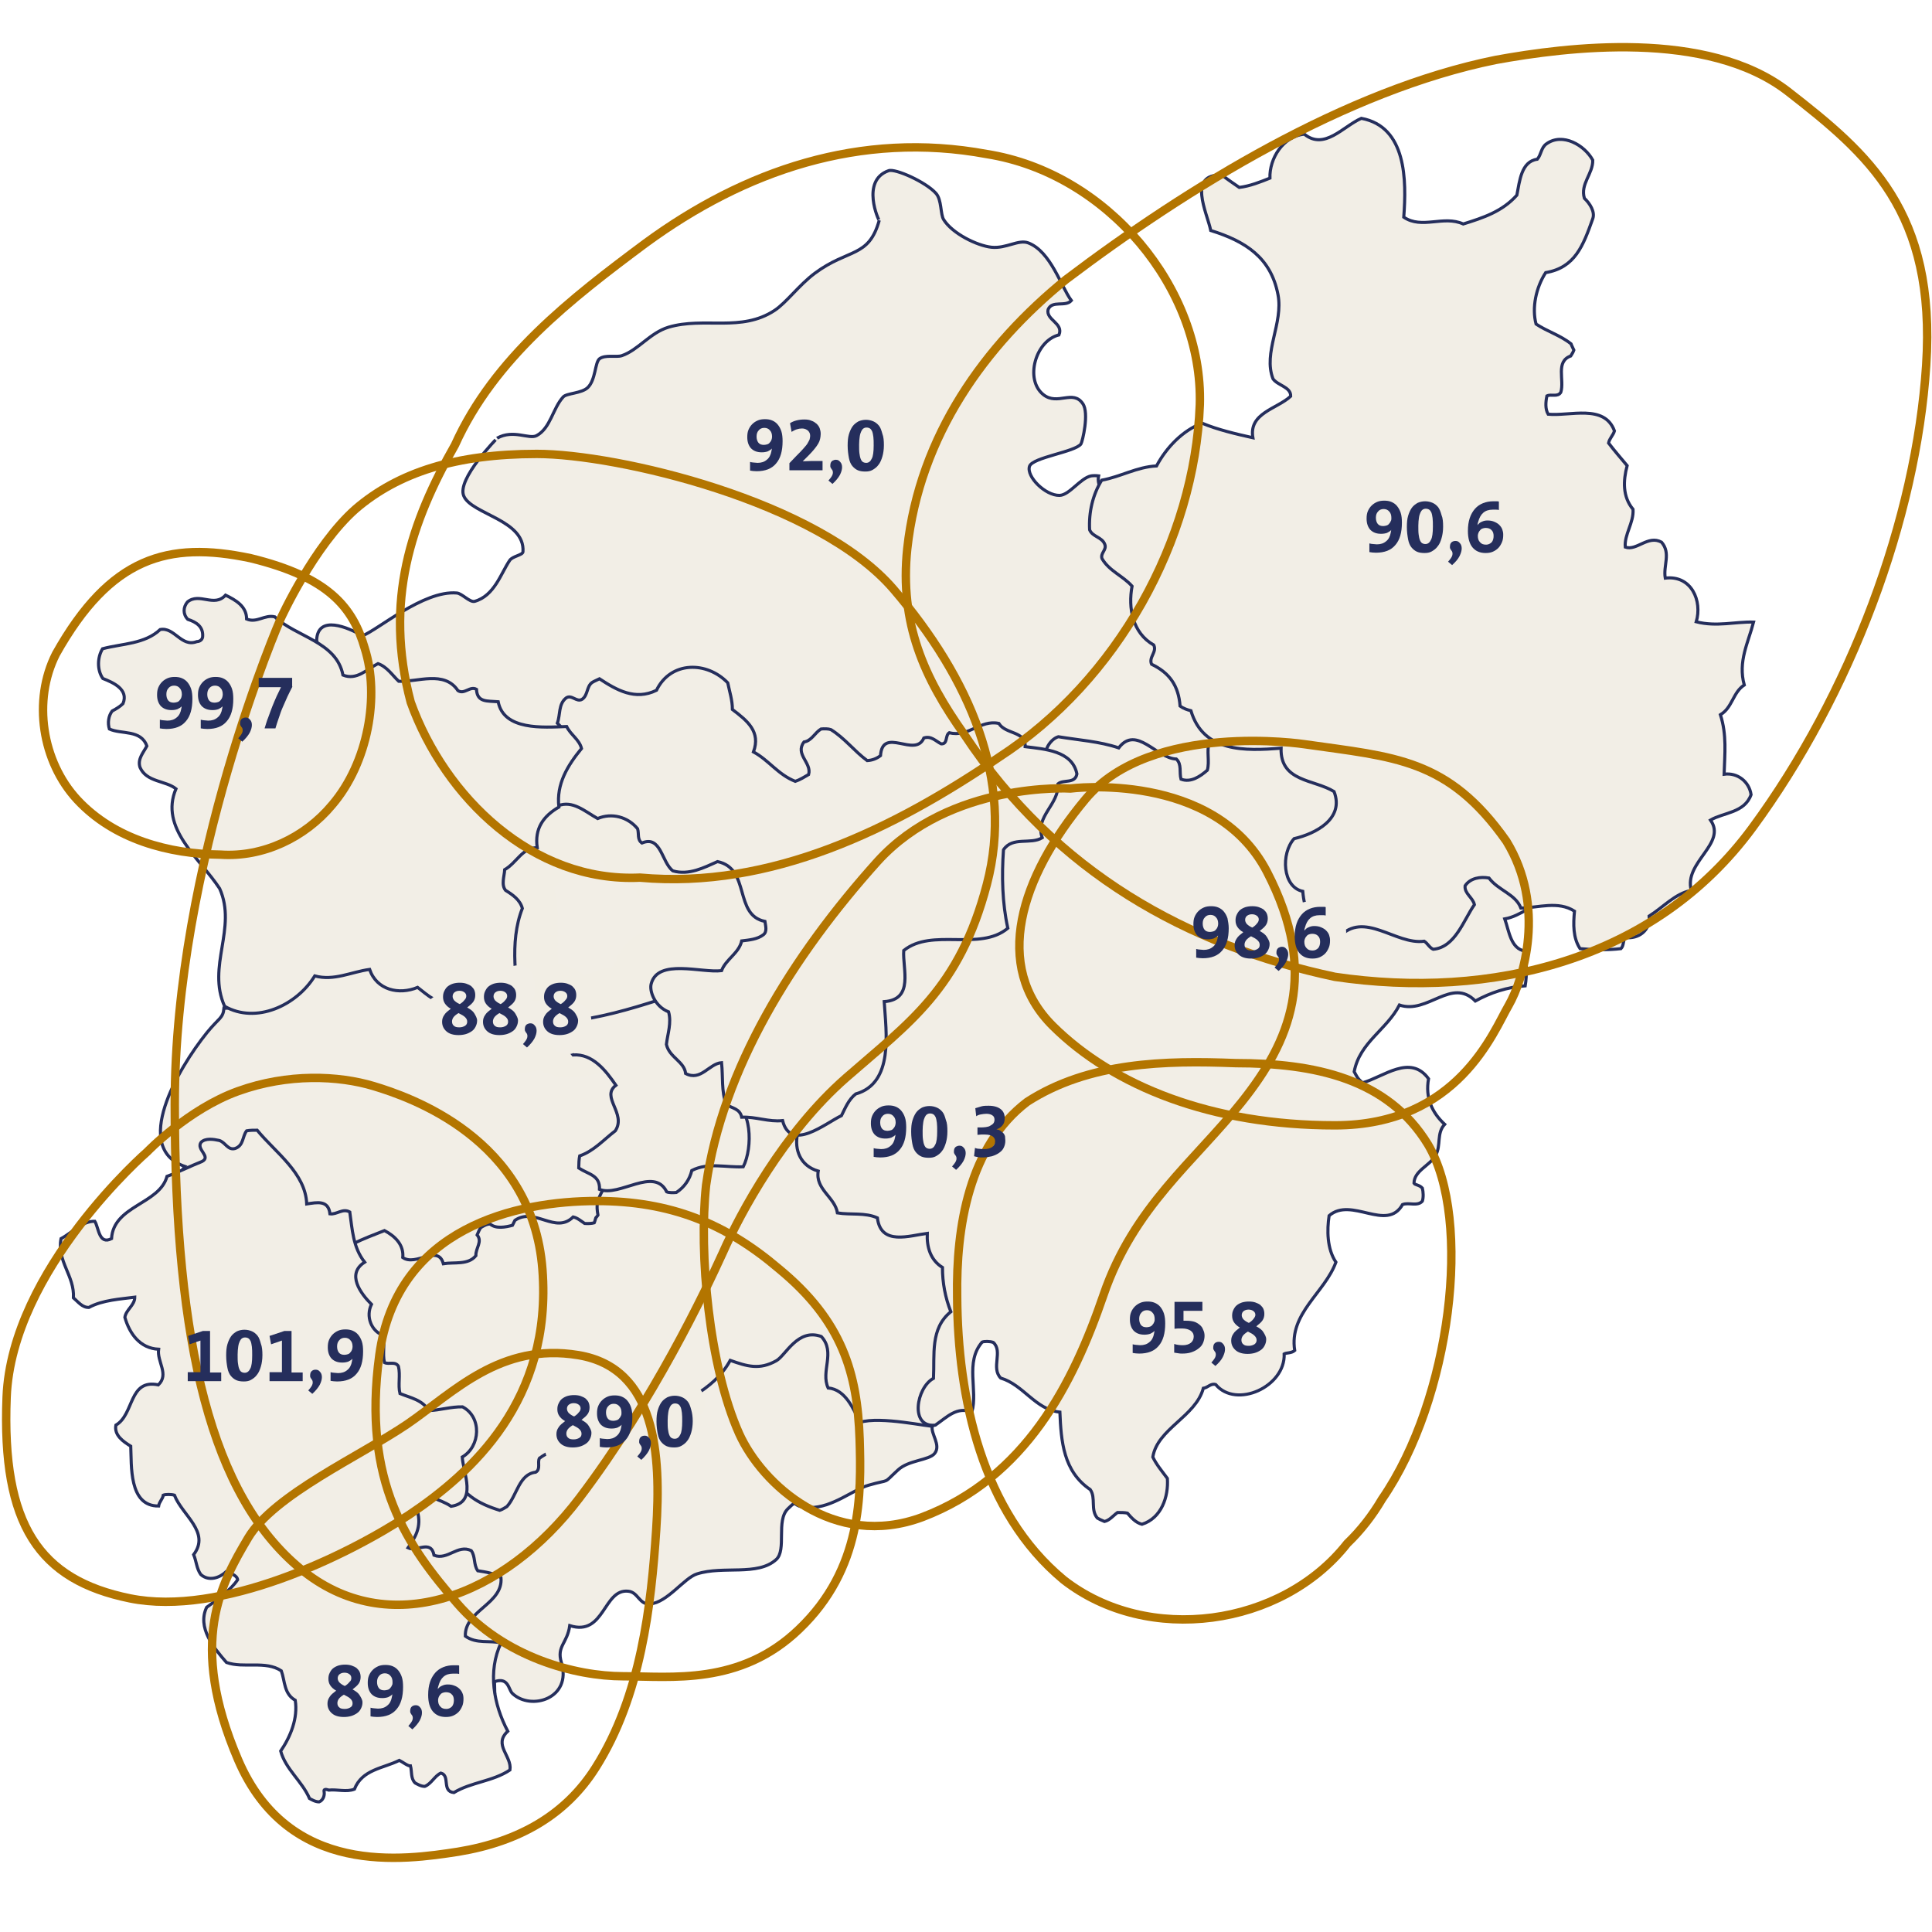 <?xml version="1.0" encoding="utf-8"?>
<!-- Generator: Adobe Illustrator 19.0.0, SVG Export Plug-In . SVG Version: 6.00 Build 0)  -->
<svg version="1.1" id="Ebene_1" xmlns="http://www.w3.org/2000/svg" xmlns:xlink="http://www.w3.org/1999/xlink" x="0px" y="0px"
	 viewBox="6 85.4 623.6 623.6" style="enable-background:new 6 85.4 623.6 623.6;" xml:space="preserve">
<style type="text/css">
	.st0{fill:#F2EEE6;stroke:#252E5C;stroke-linecap:round;}
	.st1{fill:#F2EEE6;}
	.st2{fill:#F2EEE5;}
	.st3{fill-opacity:0;stroke:#B37500;stroke-width:1.5;}
	.st4{enable-background:new    ;}
	.st5{fill:#252E5C;}
</style>
<g>
	<g>
		<g>
			<path class="st0" d="M557.1,311.3c1.4-3.8,3.9-7.1,5.6-10.6c0.7-1.4,2.2-4.7,2.7-7c-0.1,0-0.1,0-0.2,0c-1.8-0.1-3.6-0.2-5.4-0.4
				c-3.3-0.3-6.6-0.6-9.6-1.9c-4.4-1.9-4.1-7.8-1.1-9.6c-0.7-1.8-1.4-3.6-2.3-5.4c-1.4,0.7-3.1,0.8-4.6-0.2
				c-3.7-2.5-6.2-4.7-6.5-9.4c-0.1-0.8,0.1-1.5,0.4-2.1c-2.3,2-6.4,2.2-7.8-1c-2.4-5.6-3.6-11.3-4.3-17.3
				c-0.6-5.1-0.6-10.7-2.6-15.5c-1.7-4.1-2.7-7.6-7.4-7.9c-4-0.3-7.9-0.1-11.9-0.3c-3.1-0.2-5.9-3.1-4.8-6.4
				c1.4-4.5,4.1-8.2,6.8-12.1c0.9-1.4,1.7-2.9,2.3-4.4c-5.4-1.8-9.7-7.5-11.6-12.7c-1.5-4.2-1.2-8.5,1.7-12.1
				c2.9-3.5,7.2-4.8,10.3-7.9c6.1-6.1,5.9-14.6,6.6-22.6c0.2-2.6,0.7-5.6,0.1-8.2c0-0.1-0.2-0.7-0.3-1.1c-0.6,0.1-1.8,0.2-2.3,0.8
				c-3.1,3.4-5,8.3-7.7,12.1c-2.8,3.8-6,6.9-10.4,8.6c-7.5,3-15.6,6.1-23.7,6.2c-8.8,0.1-16-4.2-16-13.7c0-3.7,1.4-8.4,0.2-11.9
				c-1.2-3.4-4.3-5.6-7.3-7.5c-0.2,0.1-0.3,0.2-0.5,0.3c-5.1,2.7-10.1,6.3-16.2,5.5c-3.1-0.4-3.9,0.6-5.9,3.1
				c-1.3,1.7-2.5,3.5-4,5.1c-5.1,5.7-10.9,4.6-17.7,6c-1.3,0.3-2.3,0.6-2.3,0.8c-0.3,1.4,0.2,3.3,1.1,4.5c1.6,2.3,5,3.2,7.4,4.2
				c8.6,3.6,13.1,9.9,14.4,19.2c0.7,5.4,0.4,10.8,0.2,16.3c-0.1,3.1-0.2,6.2,0.2,9.2c0.3,2.5,1.6,4.4,2.3,6.8
				c1.5,5-0.1,8.7-4.1,11.9c-1.6,1.3-3.5,2.2-4.9,3.7c-0.6,0.6-0.8,2.9-1.2,3.7c-2.4,4.1-8.5,3.3-12.3,2.2
				c-2.3-0.6-11.4-4.7-12.8-2.9c-3,3.8-5,7.8-9.4,10.3c-4.3,2.5-8.9,3.9-13.6,5.4c-4.2,1.3-6.8-2.8-6.1-6.1c-0.8-0.1-1.7-0.1-2.4,0
				c-3.5,0.7-7,6.2-10.2,6.3c-4.6,0.1-10.8-6.1-9.7-9.4c1-2.9,14.7-4.6,16.6-7.2c0.5-0.8,2.7-10,0.6-13c-3.2-4.7-8.1,0.7-12.7-2.9
				c-6.2-4.9-2.5-17.5,5-19.3c1.6-3.8-4.3-4.8-3.5-8.2c1.3-3.1,5.6-0.7,7.5-2.9c-3.3-4.4-6.6-15.8-13.9-18.6
				c-3.2-1.2-7.1,1.9-11.9,1.4c-4.6-0.5-12.6-4.4-15.4-8.9c-1.1-1.7-0.6-6.4-2.5-8.5c-3.3-3.7-13.2-8.1-15.3-7.3
				c-9.1,3.2-3.1,16.4-3,16c-3.4,12.2-9.9,9-20.8,17.1c-5.1,3.8-9.2,9.5-13,12c-10.8,7.1-22.7,2-34.2,5.4c-6,1.8-9.8,7.4-15.1,9.2
				c-1.8,0.6-5.3-0.4-7.2,1c-1.5,1.2-1.2,6.8-3.8,9.3c-2,1.9-6.8,1.8-7.9,3c-3.4,3.7-4.1,10.1-8.6,12.5c-2.4,1.3-7.5-2.1-12.7,0.8
				c0.1-0.1-13.2,13.3-10.8,18.7c2.5,5.9,19.8,7.7,19.1,18c-0.1,1.1-3.4,1.4-4.3,2.8c-2.8,4.1-4.9,11.4-11.3,13.2
				c-1.6,0.4-4.1-2.6-5.8-2.7c-10.7-0.9-25.4,11.9-30.4,13.8c-4.7-2.7-14.4-6.9-14.8,1.4c0.8,2.8-0.8,6.6-4.6,7
				c-3.6,0.4-7.2-1-8.7-4.5c-0.6-1.5-0.8-2.9-1.2-4.4c-0.4-1.4-0.8-1-2.2-0.8c-4.3,0.4-7.8-0.8-10.3-4.3c0.8,1.1-0.8,0.4-1.7,0.4
				c-1-0.1-2-0.2-3.1-0.3c-0.6,0-1.3-0.1-1.9-0.1c1.4,2.9,2.9,5.2,3,8.7c0,2.5-2.3,5.3-5,5c-3.8-0.4-7.2-1.5-10.9-2.4
				c-2.4-0.6-5.3-1.8-7.4,0c-1.8,1.6-4.1,3.1-6.6,3c-0.1,0-0.2,0-0.3,0c2.7,3.5,5.6,6.5,5,11.2c-0.3,1.8-1.2,3.5-2.3,5l-0.1,0.1
				c0.1,0.1,0.1,0.3,0.2,0.4c1.9,3.5,5.1,4.7,7.5,7.6c1.5,1.8,2.4,3.4,3.2,5.7c0.6,1.7-0.2,3.8,0.7,5.5c2.2,1,4.5,2.4,5.8,4.5
				c1.5,2.4,1.3,4.8,1.3,7.5c-0.1,4.2,1,7.9,2.9,11.5c0.1,0.1,0.1,0.3,0.2,0.4c0.7-0.8,1.6-1.5,2.6-1.7c2.9-0.8,5.1,1,6.2,3.5
				c2.5,6.1,6.4,11.1,5.4,18.1c-0.3,1.8-1.5,2.9-3.1,3.4c1.3,6.3,0.3,12.6,0.2,19c0.9,1.4,1.2,3.1,0.4,5c-0.3,0.8-0.7,1.6-1,2.3
				c-0.9,2-2.5,2.7-4.1,2.5c-0.3,3.3-1.6,3.1-5.5,7.9c-9.5,11.8-24.3,37.3-7.1,43.2c-1.3,1.8-2.7,3.4-4.3,4.9c1.2,1.9,2,3.9,3.3,5.8
				c1,1.5,0.8,3.6,0,5.1c-3.3,6-11.7,10.2-17,7.9c-0.6,1.1-1.1,2.4-2.1,3.5c-0.2,0.2-0.4,0.4-0.7,0.6c0.3,0.6,0.5,1.2,0.8,1.8
				c0.5,1.2,0.9,2.4,1.3,3.6c0.5,0,1.1,0,1.6,0.1c6.6,0.8,12.8,10.4,7.6,16.1c2.2-0.1,4.4,1.1,5,3.6c1.7,7.7,4.6,16,3.8,24
				s-7.3,9.2-13.5,7.5c-0.2,0.7-0.3,1.3-0.5,2c0.6,3.4,1.6,6.8,2.6,10.1c0.9-1,2.3-1.6,3.7-1.7c6.8-0.4,14.4,4.2,18.4,9.5
				c1.9,2.5,3.4,6,2.5,9.2c-0.1,0.4-0.3,0.8-0.4,1.2c0.9,0.4,1.7,1.1,2.3,2.3c1.1,2.3,1.8,4.7,2.1,7.1c0.6,0.8,1.2,1.6,1.9,2.4
				c1.5,0.5,2.9,1.7,3.6,3.4c0.6,1.6,1.2,3.1,1.7,4.7c1.2,4.5-3.4,7.1-6.7,6c-0.1,2-0.6,3.9-1.5,5.3c-1.2,1.7-2.4,3.1-4.2,4.2
				c-1.4,0.8-1.8,1.2-0.5,2.6c2.1,2.2,5.5,5.3,8.8,5.4c8.2,0.2,18-0.7,20.1,9.4c0.8,3.9,0.2,8.5-0.6,12.4c-0.8,4.2-2.8,7.7-1.2,11.4
				c1.4,0.5,2.8,1.2,3.7,2.8c0.5,0.8,0.9,2.2,0.9,3.2c1.9-1.1,3.7-2,5.8-2.5c0.3-0.1,0.6-0.1,1-0.1c-0.8-2.9,1-6.7,4.7-6.7
				c3.5,0,6.9,0,10.4,0.3c1,0.1,2,0.5,2.9,1.1c2.1-0.7,4.4-1,6.5-0.6c2,0.4,3.8,1,5.3,2.4c1.9-1.1,4.4-0.5,6,0.9
				c0.7,0.6,1.4,1.4,1.9,2.2c1.1,0.6,2.2,1.1,3.3,1.8c0.1,0.1,0.2,0.2,0.3,0.2c0.1-0.1,0.3-0.1,0.5-0.2c3-1.1,6.2-1.8,9.2-2.9
				c0-0.1-0.1-0.1-0.1-0.2c-0.7-1.2-1.5-2.3-2.1-3.5c-1.6-2.8-3.4-5.9-4.8-9.1c-3.8-0.9-5.7-4.7-6-8.8c-0.2-2.8,2.4-4.9,5-5
				c0.6,0,1.3,0,1.9,0.1c1.2-0.5,2.6-0.4,3.9,0.6c0.7,0.5,1.4,1,1.9,1.6c0-0.9-0.1-1.8-0.1-2.7c4.6-1.6,4.5,2.6,5.8,3.8
				c6,5.7,19.3,1.6,15.8-10c-1.6-5.3,1.9-6.1,2.7-11.9c11.3,3.6,10.8-12,18.9-11.1c3.2,0.3,3.5,4.4,7,4.1c5.6-0.4,11-8.4,15.2-9.7
				c8.5-2.7,19.5,0.8,25.5-4.6c3.5-3.1-0.1-12.6,3.8-16.4c3.6-3.5,0.7-0.4,7.1-0.4c7.4,0,14-5.8,18.9-7.2c7.6-2.2,4.3-0.1,9.5-4.9
				c3.5-3.3,10.1-3.1,11.9-5.4c2.1-2.7-1.3-6.2-0.8-8.8c-4.2-1.3-5.3-6.4,0-7.6c1.5-0.4,9.9-1,9.9-3c-0.1-5-1.9-9.5,0-14.5
				c1.4-3.6,4.5-6.7,8.7-5.9c3.5,0.7,7.4,4,7.1,8c-0.3,3.3-0.7,4.3,2.9,5.3c2.9,0.8,6,1.2,8.8,2.1c6.1,2,10.1,6,10.4,12.5
				c5.7,6.2,10.2,13.8,6.3,19.5c0.8,2.1,1.6,4.1,2.3,6.2c0.3,0.5,0.6,1,0.7,1.7c0.5-0.1,1-0.1,1.5-0.2c2-0.3,4.2-0.1,6.2,0.1
				c2.6,0.3,5.1,0.6,7.7,1c-0.4-2.2-1.6-4.7-2.2-6.2c-1.2-3.2-3-6.6-3.5-9.9c-1.1-8.1,3-13.4,9.3-18.1c4.9-3.8,11.3-9.8,17.9-8.7
				c3.2,0.5,5,2.6,7.7,3.8c1.7,0.7,5.2-2.5,6.2-3.5c4.4-4.8,6.6-11.1,8.8-17.1c2-5.4,5.9-11.8,6.1-17.7c0.2-5.3-2.1-11.4,0.4-16.4
				c2.9-5.7,9.2-5.5,14.6-4.6c0.4,0.1,0.7,0.2,1,0.3c0.2-0.1,0.4-0.2,0.7-0.3c4.5-1.3,9.1-2,13.5-3.6c0.2-0.1,0.4-0.1,0.6-0.2
				c-0.7-0.8-1.1-1.8-1.1-3c0-4.3,1.9-9,5.7-10.4c1.2-2.4,1.8-4.7,0.7-6.1c-1.5-2-2.6-3.6-3.3-6c-0.6-2,0.1-4.2-0.5-6.1
				c-1.3-3.7-12.5,2.8-14.8,3.9c-2.3,1-5.7,0.9-6.9-1.8c-2.8-6-6.5-11.4-3.3-18.1c3.4-7.1,9.4-12.7,16.7-15.4c1.6-0.6,3.3-0.1,4.5,1
				c2.6-2.3,5.6-4.3,9.1-4.8c6.4-1,13.4-2.8,20.2-3.2l0.1-0.1c-0.2-0.6-0.4-1.1-0.5-1.6c-0.4-1.9-0.2-3.9,0.2-5.8
				c0.1-0.7,0.3-1.4,0.6-2c0-0.1-0.1-0.1-0.1-0.2c-1.3-2.5-1.7-4.7-1.1-7.5c0.7-3.2,4.7-4.5,7.4-3c0.2,0.1,0.3,0.2,0.4,0.3
				c0.7-0.6,1.4-1.2,2.1-1.8c1.4-1.1,2.8-1.9,4.3-2.4c1.8-0.5,3.3-0.2,4.3,0.7c1.4-1.9,3.8-2.8,6.3-1.2c3.3,2.2,6.4,4.3,8.4,7.9
				c0.8,1.4,1.3,3.3,1.4,5c1.5-0.9,3-1.8,4.6-2.6c3-1.6,5.8-3.5,8.7-5.3c0.2-0.9,0.7-1.8,1.7-2.6c3.2-2.6,6.9-4.5,10.5-6.5
				c-1.2-1.2-1.8-3.1-1.5-5c1-5,4.7-8.8,5.7-13.7c0.3-1.6,1.5-2.7,2.8-3.3c1.4-2.7,4.9-2.5,7.2-0.7c0.7-0.8,1.5-1.5,2-2.5
				c1.7-3.1-1.2-7.6-2.6-10.5C556.7,326.6,554.1,319.3,557.1,311.3z"/>
		</g>
	</g>
</g>
<path class="st0" d="M324.6,509.2c-1.2-2.8-4-3.9-6.8-3.9c-0.2-0.8-0.5-1.4-1-1.9c-0.9-5.1,1.6-11.9-4-14.9
	c-3.2-3.4,2.5-6.1-0.2-9.5c-0.4-0.4-0.8-0.9-1.2-1.3c-5.1-3.8-10.1,2.8-15.6,0.5c0.1-7.6-9.1-5.9-14.1-7c0.1-4.1-3.1-6.2-6-8
	c2-8.2-11.5-7.8-5.4-16.2c-2.3-4.5-6.5-5.3-9.1-9.5c-4.1,1.8-7.4-1-10.2-0.2c-9.7,2.9-6.6,11.3-5.8,21.3c-5.4,1.6-19.6-2.5-19.1,7
	c-0.2,0.4-0.9,0.7-1.5,1c-3-3.6-6-3.6-12.4-1.6c-6.7,2.1-9.3-0.4-12.2,5.6c-1.2,2.5-1.6,3.7-1,7c-0.2,0.3-0.4,0.6-0.7,0.9
	c-0.2,0.6-0.3,1.2-0.5,1.6c-0.7,0.2-2.1,0.3-3.1,0.2c-1.2-0.8-2.3-1.8-3.7-2.1c-5.7,5.7-12.4-3.3-18.8,1.1c-0.2,0.4-0.5,1-0.8,1.6
	c-2.2,0.6-5.3,1.2-7.2-0.4c-1.1-0.1-2.5,0.8-3.1,1.2c-0.3,0.5-0.7,1.3-1.1,2.3c1.8,2.2-0.5,4.2-0.4,6.7c-2.5,3.1-7,2-10.5,2.6
	c-1.7-6.4-8.9,1-13.1-2c0.4-4.1-2.5-6.9-5.9-8.7c-3.5,1.4-6.8,2.6-10.2,4.3c-3.4,6.2-2.9,14.6,2,19.5c0.3,1.4-0.5,2.8-1.1,3.9
	c4.5,5.5,3.9,12.5,7.2,18.3c1.1,0.6,2.2,1.3,3.5,1.5c0.7,2.8-0.2,5.9,0.5,8.8c4.8,1.6,9,2.6,11.6,7.3c0.3,0.2,0.5,0.5,0.8,0.7
	c3.5-1.5,7.2-2.8,11.2-1.7c2.2,4.9-1.6,8.6-3.8,12.4c-0.1,1.2-0.1,2.2,0.2,3.2c3.2,6.9,8.2,9.9,15.3,12.1c0.7-0.2,1.8-0.9,2.3-1.2
	c3.3-3.6,3.9-10.5,9.3-11.1c1.7-1,0.5-3.1,1.2-4.5c8.8-6.5,18.5-1.7,27.9-3.5c1.7-1.3,0.9-3.8,0.7-5.6c-1.1-0.9-1.6-2.4-2.2-3.7
	l0.4-0.9c0.2-0.5,0.6-1,1.1-1.4c0.8-0.2,1.3-0.1,1.8,0c1,2.8,3.7,4.4,6.6,3.7c8.9-7.2,19.6-9.8,25.3-20.2c5.4,1.9,9.4,3.2,14.9,0.1
	c3-1.7,6.9-10.6,14.5-7.8c4.7,5.1-0.3,11.2,2.2,16.6c5.6,0.5,8.1,6.7,10.3,11.1c6.6-2.1,22.7,1.6,23.5,1.2c-3.1-2.6-3-8,2.1-8
	c0.8,0,1.5,0.2,2.1,0.4c0.4-2.4,2.4-4.3,4.9-4.3c0.8-1,2-1.7,3.7-1.7c-0.3-3-0.5-6.3,0.6-9.8C321.6,518.6,326.9,516.2,324.6,509.2z"
	/>
<g>
	<g>
		<path class="st0" d="M344.6,335.7c-1.6,5.8-5.8,11.7-7.3,17.9c-4.5-0.4-7.9,2.3-11.5,4.5c0.1,7.6-1.7,16.3,1.7,23.3
			c-9.6,6.8-25-0.1-34.7,8.4c-0.3,4.1,1.7,8.6,1.4,12.9c-2.6,0-4.9,0.9-6.4,3.1c-0.9,3.1-0.2,6.4,1.6,8.8
			c-2.4,7.7-1.1,18.9-11.8,20.7c-1.3,2.2-3.7,3.7-3.5,6.5c-11.5,0.5-15.7,18.2-4,21.6c-1,5.9,5.4,8.4,6.2,13.5
			c4.3,0.7,8.9-0.2,12.9,1.6c1.1,9.1,10.4,5.7,16.1,5c-0.2,4.4,1,8.6,4.9,11c0,5,0.9,9.7,2.7,14.3c-6.7,5.4-5.2,13.8-5.6,21.5
			c-5.5,2.9-7.8,16,0.6,15.1c3.9-2.7,7-6.1,11.8-4.2c2-7.1-2.3-16.1,3.3-22.6c0.7-0.3,2.5-0.3,3.6,0.1c3.2,2.9-0.8,8.2,2.4,11.5
			c7.4,2.2,11.2,10.2,19.1,11c0.4,9.4,1.1,19.1,9.8,25c1.9,2.7,0,6.5,2.3,9.2c0.5,0.3,1.3,0.7,2.3,1.1c1.7-0.4,2.8-1.9,4.2-2.9
			c1,0,2.4,0,3.2,0.2c1.3,1.5,2.7,3.1,4.7,3.6c6.3-2,8.6-8.9,8.2-14.8c-1.7-2.3-3.5-4.4-4.7-6.9c1.5-9.2,13.8-13,16.3-22.2
			c1.5-0.2,2.4-1.7,4-1.2c6.6,7.9,22.5,0.7,22.1-9.9c0.7-0.4,2.4-0.2,3.4-1.1c-1.9-12,9.7-18.6,13.3-28.5c-2.9-4.3-2.9-10.4-2.2-15
			c7.2-6.3,18.6,5.4,23.7-3.6c2-0.8,4.8,0.7,6.4-1.1c0.4-1.2,0.3-3,0-4.2c-1-1.1-2.4-1-2.7-1.6c0.1-4.1,5.1-5.6,7-9
			c1.8-3.2,0.2-7.1,2.9-10c-4.1-3.8-6.3-8.6-5.2-14.7c-5.9-8.1-14.5-0.6-21.3,1.3c-1.8-1.5-1.9-2.2-2.7-3.6
			c1.8-9.5,10.5-13.5,14.6-21.5c9.1,3.1,16.8-9.1,24.5-1.3c4.9-2.7,10.3-4.5,16.1-4.9c0.6-3.6,0.4-7.5,0-11.2
			c-4.7-0.7-5.2-6.5-6.6-10.4c5.2-0.9,9.5-5.2,14.6-6.5c1.2-2.5-1.3-5.1-3.4-6.2c-5.3,1.7-12.5,0.9-13.3-5.7
			c-6.2-1.9-12.6-0.5-15.1,6c0.8,2.8,2.8,5.3,3.2,8.2c-1.9,2.5-3.3,5.6-6,7.5c-6.4-0.3-12.1-1.7-17.1-5.9
			c-4.4,2.1-10.5-1.1-14.1,2.9c-1,0-2.4,0-3.2-0.2c-3.2-3.2-3.7-7.5-4.4-11.6c-3.9-3-7.1-8.7-3.1-13.2c5.1-2,8.3-7.2,13.1-9.9
			c1.7-9.9-6.1-14.7-14.5-16.5c-0.6-1.9,0.1-4-0.5-5.9c-1.1-1.4-2.5-2.2-3-2.5c-7.4-1.9-16.7,2.1-23.4-2.3c-2.1,1.1-3.2,3.5-5.2,4.8
			c-0.9,2.9,0.2,6.1-0.6,9c-2.3,2-5.3,4.1-8.5,2.9c-0.6-2.2,0.3-4.8-1.5-6.5c-6.4-0.2-12.9-11.1-18.6-3.6
			c-6.2-2.1-12.9-2.5-19.5-3.6c-3,0.9-5.8,6-2.7,7.9C344.6,331.7,345.8,333.6,344.6,335.7"/>
	</g>
</g>
<g>
	<g>
		<g>
			<path class="st1" d="M164.8,373.9c0.9,2.4,3.6,2.3,5.3,3.8c0.4,11.9-0.6,26.2,2.7,38.1c4.2,0.5,7.7-4.1,11.9-3.4
				c2.2,0.7,1.8,3.1,3.2,4.4c9.6,0.7,18.9-5,28.9-6c2.2-3,1.4-7,3.1-10.1c5.1-1.6,11.8-1.4,16.8,1.2c7.8-1.8,8.3-12.7,16.9-12.8
				c1.3-1.8,0.8-4.9,0.4-7c-0.9-1.6-2.6-2-3.9-3c-3.4-9.9-4.6-17.8-15.1-17.3c-3.5,0.2-5.7,5.5-10.5,2.8c-1.4-4.8-4.9-9.2-10.2-9.4
				c-2.9-11-16.3-6.2-23-12.4c-3.8-0.5-6.3,3.2-10.1,3.2c-2.1,3.9-2.9,7.7-4.4,11.5C170.1,359.2,163.5,365.9,164.8,373.9"/>
			<g>
				<path class="st2" d="M151,382c2.8,4.9,6.7,6.6,11,9.5c-2.6-4.6-5.3-9.2-7.9-13.8c0.4,14.2-0.3,28.5,3.3,42.4
					c1.8,6.8,8.5,11.7,15.4,11.7c4.4,0,7.8-1,11.7-2.8c0.8-0.4,1.6-0.7,2.3-1.1c2.9-1.5-1.5,0.6-2.1,0.6c-2.7-0.7-5.4-1.5-8.1-2.2
					c0.3,0.2,0.7,0.4,1,0.6c-1.9-1.9-3.8-3.8-5.7-5.7c1.3,1.8,2,3.6,3.4,5.4c3.5,4.6,8.6,6.3,14.2,6.4c6,0,12-1.5,17.8-3.2
					c2.4-0.7,4.8-1.5,7.2-2.1c1.1-0.3,2.2-0.5,3.3-0.7c-3.5,0.8,4.3-0.9,5.2-1.3c5.2-2.2,8.2-6.6,10-11.7c0.4-1,0.6-1.9,0.8-2.9
					c0-0.2,1.1-4.9-0.1-2c-3.2,2.5-6.4,4.9-9.6,7.4c1.8-0.4,1.9-0.5,0.2-0.3c0.8-0.1,1.6-0.1,2.4-0.1c0.8,0,1.6,0,2.4,0.1
					c-1.3-0.2-1.5-0.1-0.3,0.1c1.1,0.3,1,0.3-0.2-0.2c2.5,1.4,5.2,2.2,8.1,2.2c3.3-0.1,6.1-1,9.1-2.5c2.8-1.3,5.3-3.2,7.4-5.5
					c1.4-1.5,2.6-3.2,3.8-4.8c0.4-0.6,0.8-1.1,1.3-1.7c0.8-1.1,0.8-1.1,0,0c-0.8,1.1-0.8,1.1,0.1,0.1c1-0.9,1-0.9-0.1,0
					c-0.8,0.7-1.7,1.2-2.7,1.5c-3.4,0.5-2.7,0.4,2.3-0.3c6.3-2,10.4-7,11.9-13.3c1-4.1,0.8-9.3-0.4-13.4c-1.8-6.1-6.3-9.3-11.3-12.6
					c2.5,3.2,4.9,6.4,7.4,9.6c-3.1-9.3-6-19.4-14.9-25c-4.5-2.8-9.7-4.1-15-4.1c-3.8,0-7.2,1-10.6,2.7c-0.7,0.4-1.4,0.9-2.1,1.4
					c-4.3,3.2-0.3-3.4,9.6,0.9c2.5,3.2,4.9,6.4,7.4,9.6c-4.1-12.3-12.6-19.7-25.6-21.1c5.1,3.9,10.3,7.8,15.4,11.7
					c-2.7-8.7-8.4-14.8-16.9-17.9c-2.1-0.8-4.2-1.2-6.4-1.7c-0.4-0.1-6.5-1.6-6.6-1.5c2.1,1,2.6,1.2,1.5,0.6c-1-0.6-0.6-0.3,1.2,1.1
					c-3.5-2.8-6.8-4.4-11.3-4.7c-2.5-0.2-5.1,0.4-7.5,1.1c0.3-0.1-6.6,3.3-6.8,3.1c1.4-0.3,2.8-0.7,4.2-1c-2.9,0-5.6,0.7-8.1,2.2
					c-3.1,1.8-4.9,4.4-6.6,7.4c-2.3,4.3-3.5,9.1-5.2,13.7c3.7-3.7,7.5-7.5,11.2-11.2c-13.6,4.1-25.3,16.9-23.7,31.8
					c0.9,8.3,6.7,16.4,16,16c7.9-0.4,16.9-7.1,16-16c-0.1-0.9,0.3-4.8-0.2-1.4c-0.4,2.5-0.7-0.1,0.2,0.1c-1,1.2-1,1.4-0.3,0.6
					c0.8-0.8,0.7-0.7-0.5,0.3c0.4-0.2,0.8-0.5,1.2-0.7c-1.6,0.6-1.8,0.7-0.7,0.3c6.4-2.1,9.8-6,12.1-12.2c1.1-3,1.7-5.3,2.5-6.9
					c-4.6,2.6-9.2,5.3-13.8,7.9c4.1-0.5,7-1,10.7-2.8c0.8-0.4,1.6-0.8,2.4-1.2c-1,0.4-2,0.7-3,0.8c-3.8-1.6-7.5-3.1-11.3-4.7
					c5.1,4.2,10.4,6.7,16.9,7.9c1.9,0.4,4.2,1.2,6,1.3c-0.2,0-1.3-0.5-1.6-0.9c-0.9-0.6-1.6-1.4-2.1-2.4c0.8,1.5,0.7,1.2-0.3-0.7
					c2.3,7.4,8.1,10.9,15.4,11.7c-2,0.1-3.5-0.4-4.7-1.7c-0.9-0.8-0.7-0.7,0.4,0.4c-1-1.3-1.2-1.4-0.6-0.5c0.5,1,0.4,0.8-0.3-0.7
					c2.3,6,6.3,9.8,12.4,11.7c5.1,1.6,10.8,0.7,15.5-1.8c0.8-0.4,1.5-0.8,2.2-1.3c2.6-1.9-0.3-0.1-1.8,0.1c-1.1,0.1-4-0.7-1.7,0.2
					c-1.1-0.2-2-0.7-2.8-1.5c-1.1-0.9-1.1-0.9-0.1,0c-1.5-1.7-1.6-1.8-0.3,0.2c-1-1.6-0.8-2.2-0.1-0.1c0.8,2.3,1.5,4.7,2.3,6.9
					c1.5,4.2,3.6,7.1,7.4,9.6c0.3,0.2,0.7,0.4,1,0.7c1.5,0.9,1.4,0.8-0.4-0.2c-1.4-2.4-2.7-4.7-4.1-7.1c-0.2-2.1-0.3-2.5-0.2-1.3
					c0.1,2.2,0.5,0.9,1.4-4.1c4.6-2.6,9.2-5.3,13.8-7.9c-7.2,0.5-13.5,3-18.5,8.4c-1.8,2-3.4,4.3-5,6.6c3.3-4.6,0.1,0.2-0.2,0
					c0.5-0.4,1.1-0.8,1.6-1.2c-1.5,0.8-1.2,0.7,0.9-0.3c4.1,0.5,8.2,1.1,12.3,1.6c-8.4-3.9-17-5.3-26.2-3.5
					c-5.7,1.1-10.6,4-13.1,9.4c-0.9,2-1.7,3.9-2.1,6c-0.1,0.8-0.3,1.5-0.4,2.3c-0.5,1.8-0.5,2,0,0.4c4.6-2.6,9.2-5.3,13.8-7.9
					c-6,0.8-11.5,1.9-17.3,3.7c-2.1,0.6-4.2,1.3-6.4,1.8c-0.4,0.1-4.4,0.7-2.6,0.6c1.7-0.1-2.8-0.1-2.7-0.1
					c4.6,2.6,9.2,5.3,13.8,7.9c-1.3-1.7-2-3.7-3.4-5.4c-3.3-4.3-8.7-7-14.2-6.9c-4.1,0.1-7.4,1.1-11.1,2.7c-0.8,0.3-1.6,0.7-2.3,1.1
					c-2.8,1.4,1.4-0.4,2.1-0.4c5.1,3.9,10.3,7.8,15.4,11.7c-1.8-7-1.9-13.4-2-22.4c0-3.8,0.1-7.6-0.1-11.4
					c-0.4-5.9-2.8-10.6-7.9-13.8c-0.6-0.5-1.2-0.8-1.9-1.1c-2.4-1.2-1.6-0.2,2.4,3.1c-4.2-7.2-14.6-10.4-21.9-5.7
					C149.4,364.8,146.5,374.2,151,382L151,382z"/>
			</g>
		</g>
	</g>
</g>
<g>
	<g>
		<path class="st0" d="M189.4,415.1c-3.5,1,0.5,6.2-0.2,8.8c0.6,0.7,1.3,1.3,1.8,2c6.3-0.4,10.5,5,13.8,9.8c-5,3.8,3.5,9.1-0.2,14.7
			c-3.8,2.9-6.9,6.5-11.5,8.1c-0.2,0.9-0.3,2.7-0.3,3.9c3.2,2.1,6.9,2.3,6.7,6.9c6.4,2.6,17.6-7.5,21.7,0.8c0.7,0.3,2.1,0.3,3.1,0.2
			c2.6-1.7,4.3-4.2,5-7.1c5.3-2.7,11.1-0.9,16.6-1.2c3.1-6.1,3-19.6-4.5-21.7c-1.2-4.5,1.1-9.9-1.2-13.9c-4.3-1.1-5.9,3.7-9.5,4.7
			c-6.2-3.9-9.8-11.9-6.7-19c-0.4-2.5-3.6-2.9-5.5-3.9C209.2,411.2,199.4,414,189.4,415.1"/>
	</g>
</g>
<g>
	<g>
		<path class="st0" d="M357.7,256.4c0.9,2.3,4,2.3,4.9,4.7c0.7,1.8-1.5,2.8-0.9,4.6c2.3,4,6.8,5.6,9.7,8.9c-1.3,7,0.1,15.1,7,19
			c1.1,2.3-1.7,3.9-0.7,6.2c5.8,2.8,8.7,6.9,9.2,13.5c1.1,0.8,2.3,1.2,3.5,1.5c4,13.5,17.5,13,29.1,12.1c-0.3,10.9,10.6,10,17.1,14
			c3.4,8.8-6,13.6-12.9,15.2c-4.3,4.8-3.8,15.6,2.8,17c0.5,5.8,2.5,11.7,8.2,14.6c1,0.2,2.4,0.2,3.5,0.2c8.1-8.8,18.3,2.6,27.5,1.3
			c1.1,0.7,1.7,2.1,2.9,2.6c7.1-0.6,9.8-9.4,13.3-14.4c-0.5-2.3-3.3-3.6-3-6.1c1.7-2.5,4.9-3,7.7-2.5c3,4,8.6,5.2,10.3,9.7
			c5.7-0.1,12-2.4,17.3,1c-0.4,4.2-0.5,8.6,1.8,12.1c4.3,0.4,8.9,0.5,13.2,0c1-1,0.6-2.7,1.4-3.6c4.2,0.6,8.2-2.3,7.7-6.9
			c4.6-2.9,8.4-7.3,13.6-8.3c-2.5-9.1,11.6-15.1,6.2-22.7c4.3-2.5,11-2.3,13.1-8.2c-0.6-4.2-4.4-7.2-8.7-6.6
			c0.2-6.6,0.9-12.7-1.2-19.2c3.9-2.3,4-7.2,7.7-9.6c-2.1-7.6,1.3-13.7,3-20.3c-5.7-0.2-11.9,1.6-18.5-0.1c2-6.7-1.5-15.1-10-14.1
			c-0.7-4.1,1.9-8-1.2-11.6c-4.4-2.4-8,2.9-11.7,1.6c-0.4-4,2.8-7.9,2.5-12.2c-3.4-4.1-3.2-9.2-1.9-14.1c-2-2.4-4.1-4.8-6-7.3
			c0.3-1.5,1.5-2.5,1.9-3.9c-3.2-8.8-14.4-4.7-21.4-5.4c-1-1.7-0.8-4-0.4-5.9c1.4-0.7,3.5,0.5,4.5-1.2c1.2-4-1.8-9.9,3.2-11.7
			c0.4-0.6,0.8-1.3,1-1.9c-0.3-0.7-0.7-1.4-0.9-2c-3.5-2.8-7.7-4-11.3-6.4c-1.4-5.3,0-11.8,3.1-16.6c9.5-1.6,12.1-8.7,15.2-17.4
			c0.8-2.2-0.9-4.9-2.7-6.6c-1.4-4.6,2.8-7.9,2.7-12.3c-2.6-4.8-9.7-9-14.9-5.3c-1.8,1.2-1.7,3.5-3,5c-5.2,0.7-5.7,7.1-6.6,11.6
			c-4.7,5.3-10.9,7.3-17.3,9.3c-6.4-2.9-13.3,1.8-19.2-2.2c0.9-11.9,0.9-29.2-13.7-31.9c-5.9,2.6-11.9,10.4-18.4,5.1
			c-6.9,0.7-11.3,7.9-11.1,14.2c-3,1.2-6.5,2.6-9.9,3c-1.9-1.3-3.8-2.6-5.6-4c-11.3-0.4-4.8,12.1-3.6,17.9
			c11.2,3.5,19.4,8.7,21.7,20.7c1.8,9.2-4.9,18.7-1.6,27.2c1.6,2.2,5.8,2.6,5.7,5.6c-4.4,4.1-13.6,5.4-12.2,13.4
			c-5.4-1.2-11.4-2.6-16.4-4.7c-6.2,2.3-11.5,7.8-14.7,13.8c-6.3,0.3-11.6,3.5-17.7,4.6C358.7,245.1,357.4,250.7,357.7,256.4"/>
	</g>
</g>
<g>
	<g>
		<path class="st0" d="M185.1,344.6c0.4,0.3,0.7,0.6,1,0.9c4.7-1.9,8.7,1.8,12.8,4.1c4.5-1.9,9.7-0.6,12.9,3.3
			c0.5,1.6-0.2,3.5,1.4,4.6c6.2-2.6,6.3,6.2,10,9c5.2,1.5,10.1-1.1,14.4-3c10.7,2.2,5.2,17.3,15.3,19.3c0.2,1.4,0.8,3.3-0.5,4.3
			c-1.9,1.5-4.6,1.7-7,2c-0.9,4-5.1,5.9-6.5,9.6c-6.5,0.8-20.5-4-22.7,4.2c-0.7,2.4,1.2,7.4,5.6,9.1c1,3.6-0.3,7-0.7,10.5
			c0.9,4.2,5.8,5.5,6.2,9.4c4.9,2.6,7.6-3.2,11.6-3.5c0.5,4.6-0.1,9.2,1.5,13.5c2,1.3,4.4,1.3,5,4.1c4.6-0.2,8.7,1.6,13.2,1.1
			c2.6,10.3,13.9,0.8,19-1.6c1.2-2.4,2.3-5.2,4.6-7c12.4-3.5,9.8-19.9,9.2-29.8c9.7-0.7,5.9-10.5,6.3-16.5
			c9.2-7.4,24.5,0.4,33.6-7.2c-1.8-8.1-2-16.9-1.4-25.3c2.9-4.4,8.8-1.6,12.5-3.9c-2.4-6.9,5.5-10.7,5.1-17.4
			c1.8-1.5,5.5,0.1,6.1-3.2c-1.5-7.5-10.4-8-16.7-8.8c0.2-5.1-6.3-3.9-8.5-7.5c-6-1.3-9.8,4.6-16,3c-1.4,0.9-0.4,3.7-2.6,3.6
			c-1.7-0.8-3.2-2.7-5.6-1.9c-2.8,6.6-13.3-3.9-14,5.7c-1.3,1-2.7,1.5-4.3,1.6c-4.2-3.1-7.2-7.2-11.7-10c-0.8-0.3-2.2-0.3-3.2-0.2
			c-2,1.2-3,3.8-5.5,4.2c-3,4,2.6,6.7,1.5,10.5c-1.4,0.8-2.8,1.7-4.3,2.2c-5.6-2.2-8.5-6.8-13.5-9.5c2.4-6.5-1.9-10-6.8-13.7
			c0-3-0.9-5.7-1.5-8.6c-6.7-7-18.4-7.1-23,2.4c-6.9,3.4-12.9-0.1-18.4-3.7c-1,0.5-1.8,0.8-2.4,1.2c-1.8,1.3-1.3,4.1-3.2,5.4
			c-1.8,1.1-3.4-1.7-5.2-0.4c-2.5,2-1.8,5.4-2.8,8.1c2.5,2.4,4.2,5.5,3.9,9C185.4,332.2,184.5,338.6,185.1,344.6"/>
	</g>
</g>
<g>
	<g>
		<path class="st0" d="M112.1,663.2c2.8-0.3,5.7,0.7,8.3-0.3c2.5-6.4,9.3-6.7,14.5-9.3c1,0.5,2.8,1.9,3.6,1.8c0.5,1.9,0,4,1.5,5.5
			c0.6,0.3,1.8,1.1,3.1,1.1c2.1-0.8,3.2-3.4,5.2-4.3c3.1,0.8,0.2,5.9,4.2,6.3c5.6-3.4,12.6-3.6,18.1-7.3c0.7-4.5-5.5-8.1-0.7-12.5
			c-4.6-8.7-6.5-19.3-2.2-28.5c-3.5-0.9-7.9,0.4-11.5-2.2c-0.3-8.3,12.3-10.4,11.5-18.9c-2.2-1.4-4.9-1.8-7.5-2.2
			c-1.4-2-0.7-4.6-2.1-6.5c-4.4-2.1-7.6,3.2-12,1.5c-1-5.2-5.6-1-8.4-2.4c2.3-3.3,4.5-6.8,3-11.9c1.6-1.4,3-3.2,4.7-4.4
			c2.1,0.9,4.3,1.6,6.2,2.9c8.6-1.3,3.9-10.8,3.6-15.9c5.9-3.4,6.4-12.9,0.1-16.2c-3.7-0.1-7.3,1.1-10.9,1.2
			c-2.1-3.5-5.9-4.1-9.3-5.5c-0.7-2.8,0.2-5.9-0.5-8.8c-1-1.7-3.1-0.5-4.5-1.2c-0.7-2.8,0.2-5.9-0.5-8.8c-3.8-1.4-5.6-6.1-3.7-10
			c-3.5-3.5-8.2-9.8-2.2-13.6c-3.8-4.8-4-10.7-4.8-16.2c-2.3-1.3-4.2,0.9-6.4,0.6c-0.5-4.5-4.1-3.7-7.5-3.2c-0.4-10-10-16.5-16-23.8
			c-1,0-2.4,0-3.4,0.2c-1.4,1.8-0.9,4.7-3.7,5.7c-2.4,0.7-3.2-2.1-5.2-2.6c-1.8-0.4-4.4-0.8-5.8,0.6c-1.7,2.3,3.4,4.6,0.3,6.2
			c-3.8,1.5-7.5,3.4-11.3,4.8c-2.4,9-17.3,9.4-17.9,20.1c-4.1,2.1-4.1-3.5-5.4-5.6c-4.1-0.1-7.3,3.7-10.9,5.6
			c-1.4,7.3,4.4,12,4,19.1c1.5,1.3,2.9,3.2,5,3.1c4.4-2.4,10.3-2.7,14.8-3.3c0,2.6-2.8,4-3.2,6.5c1.5,5.2,4.8,10,10.9,10.3
			c-0.6,4,3.5,8.1-0.1,11.5c-9.6-2-7.7,9.5-13.7,13c-0.6,3.3,2.4,5.3,4.8,6.8c0.3,6.1-0.7,19.4,9,19.3c0.2-1.4,1.3-2.2,1.5-3.5
			c0.7-0.3,2.6-0.3,3.6,0c2.5,6.5,11.7,11.9,6.2,19.2c0.9,2.1,0.9,4.4,2.3,6.4c2.7,2.4,6.2,1,8.2-0.9c1.3,0.5,3.5,1.1,3.7,2.6
			c-2.3,3.4-6.4,6.3-10,8.9c-3.1,6.5,2.2,13,6.4,17.8c5.6,2,12.6-0.7,17.7,2.7c1.2,3.3,0.8,7.4,4.5,9.5c0.9,5.8-1.5,11.7-4.7,16.4
			c1.6,5.9,6.9,9.7,9.3,15.3c0.6,0.3,1.8,1.1,3.1,1.1c1.1-0.4,1.9-1.8,1.6-3.4C110.4,662.5,112.1,663.2,112.1,663.2z"/>
	</g>
</g>
<g>
	<g>
		<path class="st0" d="M71.4,291"/>
		<path class="st0" d="M71.4,291c0.3-3.3-2-4.8-4.8-5.7c-1.6-1.7-1.5-3.9-0.1-5.6c3.9-3.2,8.6,1.9,12.3-2.2c3.3,1.6,6.8,3.6,6.8,7.7
			c3.3,1.4,5.8-1.5,9.1-0.7c6.9,6.5,19.9,8,22,18.8c4.5,1.8,7.7-1.9,11.3-3.7c2.9,1,4.6,3.7,6.7,5.7c6,0.3,14.7-3.6,19.1,3
			c2.1,1.4,3.9-1.6,6-0.4c0.2,4.3,3.5,3.7,7,4c1.8,9.3,14.5,8.3,22.1,8c1.3,2.7,4.1,4.2,4.8,7.1c-4.5,5.5-8.2,11.5-7.3,18.9
			c-5,2.9-7.9,6.9-7,13.1c-5,0.1-6.5,4.8-10.5,7.1c-0.1,2.1-1.2,4.9,0.3,6.7c2.3,1.4,4.7,3.1,5.4,5.8c-4.3,10.9-2,24.3-0.2,35.7
			c-6.7,4.3-14.3,0.7-21.1,4.8c-2.3-1.8-4.8-2.9-7.5-4.2c-2.8-2.3,0.6-4.6-0.1-7.2c-1.8-1-3.3-2.4-4.9-3.6c-6,2.5-13.2,0.9-15.5-5.8
			c-5.9,0.8-11.5,3.8-17.7,2.1c-5.9,9.6-19,15.6-29.1,9.8c-5.8-12.9,4.1-25.2-1.6-38c-6.5-9.9-19.5-19.5-14.1-32.2
			c-3.4-2.7-9.5-2.1-11.6-6.9c-0.9-2.7,1.1-4.8,2.2-6.9c-1.9-5.4-8.2-3.7-12.1-5.5c-0.6-2-0.3-4.2,0.9-5.8c1.3-0.7,2.5-1.4,3.5-2.4
			c1.9-4.6-3.2-6.8-6.5-8.1c-1.9-2.7-1.8-6.8-0.1-9.6c6.4-1.7,13.6-1.5,18.6-6.2c4.6-0.9,6.8,5.8,11.8,3.9
			C69.9,292.5,71.2,292.3,71.4,291z"/>
		<path class="st0" d="M69.9,292.5"/>
		<path class="st0" d="M69.9,292.5"/>
		<path class="st0" d="M71.4,291"/>
	</g>
</g>
<g>
	<path class="st1" d="M187.9,552.4c7.6,1.4,15.3,2.1,22.9,2.3c1.1,0,2.2,0,3.1-0.6c1-0.6,1.6-1.9,2.2-3c3.1-5.5,7.1-10,11.8-13.1"/>
	<g>
		<path class="st2" d="M186.3,558.2c5,0.9,9.9,1.6,14.9,2c4.3,0.4,9.3,1.3,13.5,0c3.9-1.2,5.4-4.3,7.4-7.5c2.3-3.7,5.2-6.9,8.8-9.5
			c6.3-4.4,0.3-14.8-6.1-10.4c-5.5,3.8-11.1,9.1-14,15.2c-0.8,1.2-0.9,1.5-0.4,0.9c0.7-0.6,0.2-0.7-1.7-0.3
			c-1.9-0.2-3.8-0.2-5.7-0.3c-4.6-0.4-9.1-1-13.7-1.7C182,545.3,178.7,556.9,186.3,558.2L186.3,558.2z"/>
	</g>
</g>
<g>
	<g>
		<path class="st1" d="M426.5,388.3c-1.5-0.6,0.4,0.2,0.7,0.4c0.5,0.2,1,0.5,1.4,0.8c1,0.6,2,1.2,2.9,1.9c2.5,1.9,6.8,0.5,8.2-2.2
			c1.7-3.1,0.6-6.2-2.2-8.2c-2.4-1.8-5.1-3.1-7.9-4.3c-1.3-0.6-3.4-0.1-4.6,0.6c-1.2,0.7-2.4,2.2-2.8,3.6c-0.3,1.5-0.3,3.3,0.6,4.6
			C423.8,387,424.9,387.7,426.5,388.3L426.5,388.3z"/>
	</g>
</g>
<g>
	<path class="st1" d="M210.5,537.4c-0.7,1.4-0.7,3.2,0,4.6"/>
	<g>
		<path class="st2" d="M205.3,534.3c-1.7,3.5-1.7,7.1,0,10.6c1.4,2.8,5.6,3.8,8.2,2.2c2.9-1.9,3.6-5.2,2.2-8.2
			c0-0.1-0.1-0.2-0.1-0.3c0.2,0.5,0.4,1,0.6,1.4c-0.2-0.5-0.3-0.9-0.4-1.4c0.1,0.5,0.1,1.1,0.2,1.6c0-0.4,0-0.8,0-1.2
			c-0.1,0.5-0.1,1.1-0.2,1.6c0.1-0.5,0.2-1,0.4-1.4c-0.2,0.5-0.4,1-0.6,1.4c0-0.1,0.1-0.2,0.1-0.3c0.7-1.5,1-3,0.6-4.6
			c-0.4-1.4-1.5-2.9-2.8-3.6C210.8,530.8,206.8,531.3,205.3,534.3L205.3,534.3z"/>
	</g>
</g>
<g>
	<g>
		<path class="st1" d="M166.6,404.5c1.8-1.6,1.6-2.1-0.6-1.4c-0.6,0.1-1.2,0.1-1.8,0.2c-1.7,0.2-3.5,0.4-5.2,0.7
			c-3.5,0.5-7.4,1-10.8,2.1c-6,2-8.6,9.6-2.3,13.2c2.7,1.6,6.3,1.1,9.3,1.1c3.9,0,7.9,0,11.8,0c7.6,0,15.8-0.9,23.3,0.1
			c-1.4-0.6-2.8-1.2-4.2-1.8c0.2,0.1,0.3,0.3,0.5,0.4c-0.5-1.9-1-3.9-1.5-5.8c-0.2,1.1-1.1,2.3-1.6,3.3c-3.6,6.8,6.7,12.9,10.4,6.1
			c1-2,2.4-4,2.8-6.2c0.4-2,0.1-4.4-1.5-5.8c-2.6-2.3-5-2.2-8.3-2.2c-4.3,0-8.5,0-12.8,0c-3.9,0-7.9,0-11.8,0c-2,0-3.9,0-5.9,0
			c-1.3,0-2.6,0-3.9,0c-3.1-0.3-2.7,0.3,1.1,1.8c0,2,0,4,0,6.1c0.2-0.3,0.4-0.6,0.5-0.9c-1.2,0.9-2.4,1.8-3.6,2.8
			c6.6-2.7,13.9-1.9,20.7-3.6c6.3-1.6,8.1-7.4,7.2-13.2C177,393.7,165.5,396.9,166.6,404.5L166.6,404.5z"/>
	</g>
</g>
<g id="path" transform="matrix(1.809,0,0,1.809,0,1.809)">
	<path id="path-ei" class="st3" d="M76,300.3
		c-8.4,5.7-23.8,12.6-28.4,20.3c-4.8,8.1-10.8,18.6-1.8,39.6c9,21,29.6,17.9,39.3,16.4c10.9-1.8,19.2-6.6,24.5-15
		c8.1-12.8,9.9-28.9,10.8-42.4c0.9-13.5,0-28.9-13.9-31.2S84.3,294.6,76,300.3L76,300.3z"/>
	<path id="path-ow" class="st3" d="M270.2,56.9
		c12.6-2.3,37.7-5.5,52.1,5.6c14.4,11.2,26.5,21.4,24.7,48.9c-1.8,27.5-13.5,58.7-31,82.5c-17.5,23.8-46.7,30.7-74.5,26.6
		c-26.3-5.6-49.8-18.6-66.1-43.2c-7.2-10.1-11.6-19.9-10.2-33.2c2.2-20.2,13.9-36.3,28.3-48C215.3,79.6,243.5,62.3,270.2,56.9
		L270.2,56.9z"/>
	<path id="path-kl" class="st3" d="M48,145.8
		c14,3.4,18.3,8.8,20.4,16.1c2.7,8.5,0.6,20.4-5.8,27.9c-4.9,5.9-12.4,9.4-19.9,8.9c-9.2-0.1-19-2.7-25.6-9.8
		c-6.3-6.8-8-17.7-3.8-26C23,145.6,33.3,142.7,48,145.8z"/>
	<path id="path-ml" class="st3" d="M118.5,89.6
		c-13.3,9.9-27,20.5-34,36c-7.8,13.7-12.7,27.8-7.9,45.9c6.1,17,21.8,32.2,40.9,31.3c23.4,2.1,45.3-8.7,64.1-21.5
		c21.1-13.7,34.9-38.7,35.8-62.9c0.6-20.7-16.5-41.3-38-44.7C156.8,69.5,136.1,76.7,118.5,89.6L118.5,89.6z"/>
	<path id="path-rr" class="st3" d="M53.4,156.6c0,0-18.9,43.3-18.9,86.6s6.7,69.9,22.4,82.9
		c15.7,13,36.4,5.1,49.8-12.6s22.4-36.8,25.6-43.8c3.1-7,10.8-21.4,22-31.2c11.2-9.8,20.2-15.8,25.1-34.5
		c4.9-18.6-3.1-36.8-16.6-52.6s-49.4-24.2-63.7-24.2c-14.4,0-24.7,3.3-32.3,9.8C59.3,143.6,53.4,156.6,53.4,156.6L53.4,156.6z"/>
	<path id="path-ae" class="st3" d="M29.6,251.7c0,0-24.2,21-25.1,43.8c-0.9,22.8,5.8,32.6,22,35.9
		s38.6-7.5,49.8-14.9c11.2-7.5,25.6-20.5,23.8-43.8C98.3,249.3,76.3,241.9,70,240c-6.3-1.9-15.3-2.3-24.2,0.9S29.6,251.7,29.6,251.7
		L29.6,251.7z"/>
	<path id="path-bl" class="st3" d="M129.3,257.7
		c-1.3,12.1,0.5,32.2,5.9,44.3c4.1,9.1,16.9,20.8,32.7,14.9c18.4-7,26.9-23.8,32.3-39.6c5.4-15.8,16.2-23.8,24.7-34.5
		c8.5-10.7,13.9-22.8,4.5-41c-9.4-18.2-35.1-14.9-35.1-14.9s-21.4-1.3-34.4,13C144.7,216.8,132.2,237,129.3,257.7L129.3,257.7z"/>
	<path id="path-sl" class="st3" d="M249.9,313.7
		c12.3-17.8,16.2-49.9,8.2-63.3c-7.2-11.8-20.3-14.5-34.3-14.5c-12.6-0.5-26.2-0.2-37.2,6.9c-10.4,7.9-12.7,22.3-12.5,34.8
		c0.1,18,4.4,38.4,19,50.5c15,11.7,38.9,8.4,50.6-6.5C246.1,319.3,248.2,316.6,249.9,313.7L249.9,313.7z"/>
	<path id="path-sa" class="st3" d="M236.1,179
		c0,0-27.4-4.2-39.1,9.8c-11.7,14-16.6,29.8-5.8,40.5s28.3,17.7,50.3,17.7s28.3-16.8,31-21.4c2.7-4.7,6.7-17.7-0.4-29.3
		C261.7,181.5,252.1,181.3,236.1,179L236.1,179z"/>
	<path id="path-kb" class="st3" d="M109.8,260.5
		c-14.3,0-35.7,4.7-38.8,27.5c-3.1,22.8,5.1,34.1,13.9,44.3c8.3,9.6,21.1,13,29.6,13s20.9,1.7,31.4-8.4
		c11.3-10.8,11.1-24.1,10.8-33.9c-0.4-11.8-3.1-21.1-14.4-30.4C132.8,264.5,122.9,260.5,109.8,260.5z"/>
</g>
<g class="st4">
	<path class="st5" d="M258.6,227.8c0,3.2-0.7,5.6-2.1,7.2c-1.4,1.7-3.5,2.5-6.3,2.5c-0.8,0-1.5-0.1-2.1-0.2v-2.8
		c0.4,0.1,0.8,0.2,1.2,0.2c0.4,0,0.8,0.1,1.2,0.1c1.2,0,2.2-0.3,3-1c0.8-0.6,1.3-1.6,1.5-2.8c0-0.2,0.1-0.4,0.1-0.5s0-0.3,0.1-0.4h0
		c-0.3,0.4-0.8,0.7-1.4,1c-0.6,0.2-1.2,0.3-1.9,0.3c-1.5,0-2.6-0.4-3.5-1.3c-0.8-0.9-1.2-2.1-1.2-3.6c0-0.9,0.1-1.7,0.4-2.4
		c0.3-0.7,0.7-1.3,1.2-1.8c0.5-0.5,1.1-0.9,1.8-1.2c0.7-0.3,1.5-0.4,2.3-0.4c0.8,0,1.6,0.1,2.3,0.4c0.7,0.3,1.3,0.7,1.8,1.3
		s0.9,1.3,1.2,2.2S258.6,226.7,258.6,227.8z M255.2,226.4c0-0.9-0.2-1.6-0.7-2.1c-0.4-0.5-1-0.8-1.8-0.8c-0.8,0-1.4,0.3-1.8,0.8
		c-0.5,0.5-0.7,1.2-0.7,2c0,0.8,0.2,1.5,0.6,2c0.4,0.5,1,0.7,1.8,0.7c0.4,0,0.7-0.1,1.1-0.2c0.3-0.1,0.6-0.3,0.8-0.6
		c0.2-0.2,0.4-0.5,0.5-0.8C255.1,227.1,255.2,226.8,255.2,226.4z"/>
	<path class="st5" d="M260.8,237.4v-2.5l2.3-2.4c0.9-0.9,1.7-1.7,2.2-2.3s1-1.1,1.3-1.6s0.5-0.9,0.7-1.3c0.1-0.4,0.2-0.8,0.2-1.2
		c0-0.7-0.2-1.2-0.7-1.7c-0.5-0.4-1.1-0.7-1.9-0.7c-0.6,0-1.2,0.1-1.8,0.3c-0.6,0.2-1.1,0.5-1.6,0.8l-0.5-2.8
		c0.6-0.4,1.3-0.7,2.1-0.9c0.8-0.2,1.6-0.3,2.5-0.3c0.9,0,1.7,0.1,2.3,0.4c0.7,0.2,1.2,0.6,1.7,1c0.4,0.4,0.8,0.9,1,1.5
		c0.2,0.6,0.3,1.1,0.3,1.8c0,0.6-0.1,1.1-0.2,1.6s-0.3,1-0.6,1.5c-0.3,0.5-0.7,1.1-1.2,1.7c-0.5,0.6-1.1,1.3-1.9,2.1l-1.9,1.9l0,0
		c0.9,0,1.8-0.1,2.8-0.1c1,0,2.2,0,3.6,0v3H260.8z"/>
	<path class="st5" d="M275.8,233.8c0.6,0,1,0.2,1.4,0.7c0.4,0.4,0.6,1,0.6,1.7c0,0.7-0.2,1.5-0.7,2.5c-0.5,0.9-1.3,1.9-2.4,2.9
		l-1.3-1.1c0.8-0.9,1.3-1.6,1.4-2.2c0.1-0.6,0-1.1-0.4-1.5c-0.2-0.3-0.4-0.6-0.4-0.9c0-0.3,0-0.7,0.1-1c0.1-0.3,0.3-0.6,0.6-0.8
		C275.1,233.9,275.4,233.8,275.8,233.8z"/>
	<path class="st5" d="M291.3,229.1c0,1.4-0.2,2.7-0.5,3.7s-0.7,2-1.3,2.7c-0.5,0.7-1.2,1.2-1.9,1.6s-1.5,0.5-2.3,0.5
		c-0.9,0-1.7-0.1-2.4-0.4s-1.3-0.8-1.8-1.4c-0.5-0.6-0.9-1.5-1.1-2.6c-0.2-1.1-0.4-2.4-0.4-4c0-1.4,0.1-2.6,0.4-3.6s0.7-1.9,1.2-2.6
		c0.5-0.7,1.2-1.2,1.9-1.6c0.7-0.3,1.5-0.5,2.4-0.5c0.9,0,1.7,0.2,2.4,0.5c0.7,0.3,1.3,0.8,1.8,1.4s0.8,1.5,1.1,2.6
		C291.2,226.4,291.3,227.7,291.3,229.1z M288,229.2c0-1.1,0-2-0.1-2.8c-0.1-0.7-0.2-1.3-0.4-1.8c-0.2-0.4-0.4-0.7-0.7-0.9
		c-0.3-0.2-0.7-0.3-1.1-0.3c-0.4,0-0.7,0.1-1,0.3c-0.3,0.2-0.5,0.5-0.7,0.9c-0.2,0.4-0.4,1-0.5,1.7c-0.1,0.7-0.2,1.6-0.2,2.6
		c0,1.1,0,2.1,0.1,2.8c0.1,0.7,0.2,1.3,0.4,1.8c0.2,0.5,0.4,0.8,0.7,1c0.3,0.2,0.7,0.3,1.1,0.3c0.8,0,1.4-0.5,1.8-1.4
		C287.8,232.7,288,231.2,288,229.2z"/>
</g>
<g class="st4">
	<path class="st5" d="M68.1,311c0,3.2-0.7,5.6-2.1,7.2c-1.4,1.7-3.5,2.5-6.3,2.5c-0.8,0-1.5-0.1-2.1-0.2v-2.8
		c0.4,0.1,0.8,0.2,1.2,0.2c0.4,0,0.8,0.1,1.2,0.1c1.2,0,2.2-0.3,3-1c0.8-0.6,1.3-1.6,1.5-2.8c0-0.2,0.1-0.4,0.1-0.5s0-0.3,0.1-0.4h0
		c-0.3,0.4-0.8,0.7-1.4,1c-0.6,0.2-1.2,0.3-1.9,0.3c-1.5,0-2.6-0.4-3.5-1.3c-0.8-0.9-1.2-2.1-1.2-3.6c0-0.9,0.1-1.7,0.4-2.4
		c0.3-0.7,0.7-1.3,1.2-1.8c0.5-0.5,1.1-0.9,1.8-1.2c0.7-0.3,1.5-0.4,2.3-0.4c0.8,0,1.6,0.1,2.3,0.4c0.7,0.3,1.3,0.7,1.8,1.3
		s0.9,1.3,1.2,2.2S68.1,309.9,68.1,311z M64.7,309.6c0-0.9-0.2-1.6-0.7-2.1c-0.4-0.5-1-0.8-1.8-0.8c-0.8,0-1.4,0.3-1.8,0.8
		c-0.5,0.5-0.7,1.2-0.7,2c0,0.8,0.2,1.5,0.6,2c0.4,0.5,1,0.7,1.8,0.7c0.4,0,0.7-0.1,1.1-0.2c0.3-0.1,0.6-0.3,0.8-0.6
		c0.2-0.2,0.4-0.5,0.5-0.8C64.6,310.3,64.7,309.9,64.7,309.6z"/>
	<path class="st5" d="M81.3,311c0,3.2-0.7,5.6-2.1,7.2c-1.4,1.7-3.5,2.5-6.3,2.5c-0.8,0-1.5-0.1-2.1-0.2v-2.8
		c0.4,0.1,0.8,0.2,1.2,0.2c0.4,0,0.8,0.1,1.2,0.1c1.2,0,2.2-0.3,3-1c0.8-0.6,1.3-1.6,1.5-2.8c0-0.2,0.1-0.4,0.1-0.5s0-0.3,0.1-0.4h0
		c-0.3,0.4-0.8,0.7-1.4,1c-0.6,0.2-1.2,0.3-1.9,0.3c-1.5,0-2.6-0.4-3.5-1.3c-0.8-0.9-1.2-2.1-1.2-3.6c0-0.9,0.1-1.7,0.4-2.4
		c0.3-0.7,0.7-1.3,1.2-1.8c0.5-0.5,1.1-0.9,1.8-1.2c0.7-0.3,1.5-0.4,2.3-0.4c0.8,0,1.6,0.1,2.3,0.4c0.7,0.3,1.3,0.7,1.8,1.3
		s0.9,1.3,1.2,2.2S81.3,309.9,81.3,311z M77.9,309.6c0-0.9-0.2-1.6-0.7-2.1c-0.4-0.5-1-0.8-1.8-0.8c-0.8,0-1.4,0.3-1.8,0.8
		c-0.5,0.5-0.7,1.2-0.7,2c0,0.8,0.2,1.5,0.6,2c0.4,0.5,1,0.7,1.8,0.7c0.4,0,0.7-0.1,1.1-0.2c0.3-0.1,0.6-0.3,0.8-0.6
		c0.2-0.2,0.4-0.5,0.5-0.8C77.8,310.3,77.9,309.9,77.9,309.6z"/>
	<path class="st5" d="M85.3,317c0.6,0,1,0.2,1.4,0.7c0.4,0.4,0.6,1,0.6,1.7c0,0.7-0.2,1.5-0.7,2.5c-0.5,0.9-1.3,1.9-2.4,2.9
		l-1.3-1.1c0.8-0.9,1.3-1.6,1.4-2.2c0.1-0.6,0-1.1-0.4-1.5c-0.2-0.3-0.4-0.6-0.4-0.9c0-0.3,0-0.7,0.1-1c0.1-0.3,0.3-0.6,0.6-0.8
		C84.6,317.1,84.9,317,85.3,317z"/>
	<path class="st5" d="M100.4,307c-0.5,1-1.1,2.1-1.6,3.2c-0.5,1.1-1,2.3-1.5,3.4s-0.9,2.3-1.3,3.5c-0.4,1.2-0.8,2.3-1.1,3.4h-3.5
		c0.4-1.2,0.7-2.4,1.2-3.6c0.4-1.2,0.9-2.4,1.3-3.5c0.5-1.2,0.9-2.2,1.4-3.3s1-2,1.4-2.9c-0.2,0-0.4,0-0.8,0c-0.4,0-0.8,0-1.3,0
		c-0.5,0-1,0-1.6,0s-1.2,0-1.8,0s-1.2,0-1.7,0v-3h10.8V307z"/>
</g>
<g class="st4">
	<path class="st5" d="M160,414.8c0,0.8-0.2,1.4-0.5,2c-0.3,0.6-0.7,1.1-1.3,1.5s-1.2,0.7-1.9,0.9c-0.7,0.2-1.5,0.3-2.3,0.3
		c-1.7,0-3-0.4-3.9-1.2c-0.9-0.8-1.4-1.8-1.4-3.1c0-0.8,0.2-1.5,0.7-2.2c0.4-0.7,1.2-1.3,2.1-2c-0.9-0.5-1.5-1.1-1.9-1.7
		c-0.4-0.6-0.6-1.3-0.6-2.1c0-0.7,0.1-1.3,0.4-1.9c0.3-0.6,0.6-1.1,1.1-1.5c0.5-0.4,1.1-0.7,1.7-0.9c0.7-0.2,1.4-0.3,2.2-0.3
		c0.8,0,1.5,0.1,2.1,0.3c0.6,0.2,1.2,0.5,1.6,0.8c0.4,0.4,0.8,0.8,1,1.3c0.2,0.5,0.3,1,0.3,1.6c0,0.8-0.2,1.5-0.6,2.1
		c-0.4,0.6-1.1,1.2-2,1.9c1.1,0.6,1.9,1.2,2.3,1.9S160,414,160,414.8z M156.8,415.2c0-0.6-0.2-1-0.7-1.5c-0.4-0.4-1.1-0.8-2.1-1.3
		c-0.7,0.4-1.3,0.9-1.6,1.3c-0.3,0.4-0.5,0.9-0.5,1.4c0,0.6,0.2,1.1,0.6,1.4c0.4,0.4,1,0.5,1.8,0.5c0.7,0,1.3-0.2,1.8-0.5
		C156.6,416.2,156.8,415.7,156.8,415.2z M156.5,406.9c0-0.5-0.2-0.9-0.6-1.2c-0.4-0.3-0.9-0.5-1.6-0.5c-0.7,0-1.2,0.2-1.6,0.5
		c-0.4,0.3-0.6,0.8-0.6,1.3c0,0.5,0.2,0.9,0.5,1.3c0.4,0.4,0.9,0.8,1.8,1.2c0.7-0.4,1.2-0.9,1.5-1.3
		C156.3,407.8,156.5,407.4,156.5,406.9z"/>
	<path class="st5" d="M173.2,414.8c0,0.8-0.2,1.4-0.5,2c-0.3,0.6-0.7,1.1-1.3,1.5s-1.2,0.7-1.9,0.9c-0.7,0.2-1.5,0.3-2.3,0.3
		c-1.7,0-3-0.4-3.9-1.2c-0.9-0.8-1.4-1.8-1.4-3.1c0-0.8,0.2-1.5,0.7-2.2c0.4-0.7,1.2-1.3,2.1-2c-0.9-0.5-1.5-1.1-1.9-1.7
		c-0.4-0.6-0.6-1.3-0.6-2.1c0-0.7,0.1-1.3,0.4-1.9c0.3-0.6,0.6-1.1,1.1-1.5c0.5-0.4,1.1-0.7,1.7-0.9c0.7-0.2,1.4-0.3,2.2-0.3
		c0.8,0,1.5,0.1,2.1,0.3c0.6,0.2,1.2,0.5,1.6,0.8c0.4,0.4,0.8,0.8,1,1.3c0.2,0.5,0.3,1,0.3,1.6c0,0.8-0.2,1.5-0.6,2.1
		c-0.4,0.6-1.1,1.2-2,1.9c1.1,0.6,1.9,1.2,2.3,1.9S173.2,414,173.2,414.8z M170,415.2c0-0.6-0.2-1-0.7-1.5c-0.4-0.4-1.1-0.8-2.1-1.3
		c-0.7,0.4-1.3,0.9-1.6,1.3c-0.3,0.4-0.5,0.9-0.5,1.4c0,0.6,0.2,1.1,0.6,1.4c0.4,0.4,1,0.5,1.8,0.5c0.7,0,1.3-0.2,1.8-0.5
		C169.8,416.2,170,415.7,170,415.2z M169.7,406.9c0-0.5-0.2-0.9-0.6-1.2c-0.4-0.3-0.9-0.5-1.6-0.5c-0.7,0-1.2,0.2-1.6,0.5
		c-0.4,0.3-0.6,0.8-0.6,1.3c0,0.5,0.2,0.9,0.5,1.3c0.4,0.4,0.9,0.8,1.8,1.2c0.7-0.4,1.2-0.9,1.5-1.3
		C169.5,407.8,169.7,407.4,169.7,406.9z"/>
	<path class="st5" d="M177.2,415.7c0.6,0,1,0.2,1.4,0.7c0.4,0.4,0.6,1,0.6,1.7c0,0.7-0.2,1.5-0.7,2.5c-0.5,0.9-1.3,1.9-2.4,2.9
		l-1.3-1.1c0.8-0.9,1.3-1.6,1.4-2.2c0.1-0.6,0-1.1-0.4-1.5c-0.2-0.3-0.4-0.6-0.4-0.9c0-0.3,0-0.7,0.1-1c0.1-0.3,0.3-0.6,0.6-0.8
		C176.5,415.8,176.8,415.7,177.2,415.7z"/>
	<path class="st5" d="M192.6,414.8c0,0.8-0.2,1.4-0.5,2c-0.3,0.6-0.7,1.1-1.3,1.5s-1.2,0.7-1.9,0.9c-0.7,0.2-1.5,0.3-2.3,0.3
		c-1.7,0-3-0.4-3.9-1.2c-0.9-0.8-1.4-1.8-1.4-3.1c0-0.8,0.2-1.5,0.7-2.2c0.4-0.7,1.2-1.3,2.1-2c-0.9-0.5-1.5-1.1-1.9-1.7
		c-0.4-0.6-0.6-1.3-0.6-2.1c0-0.7,0.1-1.3,0.4-1.9c0.3-0.6,0.6-1.1,1.1-1.5c0.5-0.4,1.1-0.7,1.7-0.9c0.7-0.2,1.4-0.3,2.2-0.3
		c0.8,0,1.5,0.1,2.1,0.3c0.6,0.2,1.2,0.5,1.6,0.8c0.4,0.4,0.8,0.8,1,1.3c0.2,0.5,0.3,1,0.3,1.6c0,0.8-0.2,1.5-0.6,2.1
		c-0.4,0.6-1.1,1.2-2,1.9c1.1,0.6,1.9,1.2,2.3,1.9S192.6,414,192.6,414.8z M189.4,415.2c0-0.6-0.2-1-0.7-1.5
		c-0.4-0.4-1.1-0.8-2.1-1.3c-0.7,0.4-1.3,0.9-1.6,1.3c-0.3,0.4-0.5,0.9-0.5,1.4c0,0.6,0.2,1.1,0.6,1.4c0.4,0.4,1,0.5,1.8,0.5
		c0.7,0,1.3-0.2,1.8-0.5C189.2,416.2,189.4,415.7,189.4,415.2z M189.1,406.9c0-0.5-0.2-0.9-0.6-1.2c-0.4-0.3-0.9-0.5-1.6-0.5
		c-0.7,0-1.2,0.2-1.6,0.5c-0.4,0.3-0.6,0.8-0.6,1.3c0,0.5,0.2,0.9,0.5,1.3c0.4,0.4,0.9,0.8,1.8,1.2c0.7-0.4,1.2-0.9,1.5-1.3
		C188.9,407.8,189.1,407.4,189.1,406.9z"/>
</g>
<g class="st4">
	<path class="st5" d="M298.5,449.3c0,3.2-0.7,5.6-2.1,7.2c-1.4,1.7-3.5,2.5-6.3,2.5c-0.8,0-1.5-0.1-2.1-0.2v-2.8
		c0.4,0.1,0.8,0.2,1.2,0.2c0.4,0,0.8,0.1,1.2,0.1c1.2,0,2.2-0.3,3-1c0.8-0.6,1.3-1.6,1.5-2.8c0-0.2,0.1-0.4,0.1-0.5s0-0.3,0.1-0.4h0
		c-0.3,0.4-0.8,0.7-1.4,1c-0.6,0.2-1.2,0.3-1.9,0.3c-1.5,0-2.6-0.4-3.5-1.3c-0.8-0.9-1.2-2.1-1.2-3.6c0-0.9,0.1-1.7,0.4-2.4
		c0.3-0.7,0.7-1.3,1.2-1.8c0.5-0.5,1.1-0.9,1.8-1.2c0.7-0.3,1.5-0.4,2.3-0.4c0.8,0,1.6,0.1,2.3,0.4c0.7,0.3,1.3,0.7,1.8,1.3
		s0.9,1.3,1.2,2.2S298.5,448.1,298.5,449.3z M295.1,447.8c0-0.9-0.2-1.6-0.7-2.1c-0.4-0.5-1-0.8-1.8-0.8c-0.8,0-1.4,0.3-1.8,0.8
		c-0.5,0.5-0.7,1.2-0.7,2c0,0.8,0.2,1.5,0.6,2c0.4,0.5,1,0.7,1.8,0.7c0.4,0,0.7-0.1,1.1-0.2c0.3-0.1,0.6-0.3,0.8-0.6
		c0.2-0.2,0.4-0.5,0.5-0.8C295,448.5,295.1,448.2,295.1,447.8z"/>
	<path class="st5" d="M311.8,450.6c0,1.4-0.2,2.7-0.5,3.7s-0.7,2-1.3,2.7c-0.5,0.7-1.2,1.2-1.9,1.6s-1.5,0.5-2.3,0.5
		c-0.9,0-1.7-0.1-2.4-0.4s-1.3-0.8-1.8-1.4c-0.5-0.6-0.9-1.5-1.1-2.6c-0.2-1.1-0.4-2.4-0.4-4c0-1.4,0.1-2.6,0.4-3.6s0.7-1.9,1.2-2.6
		c0.5-0.7,1.2-1.2,1.9-1.6c0.7-0.3,1.5-0.5,2.4-0.5c0.9,0,1.7,0.2,2.4,0.5c0.7,0.3,1.3,0.8,1.8,1.4s0.8,1.5,1.1,2.6
		C311.7,447.8,311.8,449.1,311.8,450.6z M308.5,450.6c0-1.1,0-2-0.1-2.8c-0.1-0.7-0.2-1.3-0.4-1.8c-0.2-0.4-0.4-0.7-0.7-0.9
		c-0.3-0.2-0.7-0.3-1.1-0.3c-0.4,0-0.7,0.1-1,0.3c-0.3,0.2-0.5,0.5-0.7,0.9c-0.2,0.4-0.4,1-0.5,1.7c-0.1,0.7-0.2,1.6-0.2,2.6
		c0,1.1,0,2.1,0.1,2.8c0.1,0.7,0.2,1.3,0.4,1.8c0.2,0.5,0.4,0.8,0.7,1c0.3,0.2,0.7,0.3,1.1,0.3c0.8,0,1.4-0.5,1.8-1.4
		C308.3,454.1,308.5,452.6,308.5,450.6z"/>
	<path class="st5" d="M315.7,455.2c0.6,0,1,0.2,1.4,0.7c0.4,0.4,0.6,1,0.6,1.7c0,0.7-0.2,1.5-0.7,2.5c-0.5,0.9-1.3,1.9-2.4,2.9
		l-1.3-1.1c0.8-0.9,1.3-1.6,1.4-2.2c0.1-0.6,0-1.1-0.4-1.5c-0.2-0.3-0.4-0.6-0.4-0.9c0-0.3,0-0.7,0.1-1c0.1-0.3,0.3-0.6,0.6-0.8
		C315,455.3,315.3,455.2,315.7,455.2z"/>
	<path class="st5" d="M330.5,453.6c0,0.8-0.2,1.6-0.5,2.2c-0.3,0.7-0.8,1.2-1.5,1.7s-1.4,0.8-2.3,1.1c-0.9,0.2-1.9,0.4-3,0.4
		c-0.5,0-1,0-1.5-0.1c-0.5-0.1-1-0.2-1.3-0.3l0.3-2.7c0.4,0.2,0.9,0.3,1.4,0.3c0.5,0.1,1,0.1,1.5,0.1c1.1,0,2-0.2,2.7-0.7
		c0.6-0.5,0.9-1.1,0.9-1.8c0-0.7-0.3-1.2-0.8-1.6c-0.6-0.4-1.4-0.6-2.5-0.6c-0.4,0-0.8,0-1.2,0c-0.4,0-0.8,0.1-1.2,0.1v-2.4h0.7
		c0.7,0,1.4,0,2-0.1c0.6-0.1,1.1-0.2,1.5-0.5c0.4-0.2,0.8-0.5,1-0.8c0.2-0.3,0.3-0.7,0.3-1.1c0-0.6-0.2-1.1-0.7-1.4
		c-0.4-0.3-1.1-0.5-1.9-0.5c-0.6,0-1.2,0.1-1.8,0.2c-0.6,0.1-1.1,0.3-1.5,0.6l-0.3-2.6c0.6-0.2,1.3-0.4,2-0.6s1.5-0.2,2.3-0.2
		c1.7,0,3,0.4,3.9,1.1s1.3,1.7,1.3,2.9c0,0.9-0.2,1.7-0.7,2.3c-0.5,0.6-1.1,1.1-2,1.3l0,0c0.4,0.1,0.9,0.2,1.2,0.4s0.7,0.5,1,0.8
		c0.3,0.3,0.5,0.7,0.6,1.1C330.4,452.7,330.5,453.2,330.5,453.6z"/>
</g>
<g class="st4">
	<path class="st5" d="M382.1,512.6c0,3.2-0.7,5.6-2.1,7.2c-1.4,1.7-3.5,2.5-6.3,2.5c-0.8,0-1.5-0.1-2.1-0.2v-2.8
		c0.4,0.1,0.8,0.2,1.2,0.2s0.8,0.1,1.2,0.1c1.2,0,2.2-0.3,3-1c0.8-0.6,1.3-1.6,1.5-2.8c0-0.2,0.1-0.4,0.1-0.5c0-0.2,0-0.3,0.1-0.4h0
		c-0.3,0.4-0.8,0.7-1.4,1c-0.6,0.2-1.2,0.3-1.9,0.3c-1.5,0-2.6-0.4-3.5-1.3c-0.8-0.9-1.2-2.1-1.2-3.6c0-0.9,0.1-1.7,0.4-2.4
		c0.3-0.7,0.7-1.3,1.2-1.8c0.5-0.5,1.1-0.9,1.8-1.2c0.7-0.3,1.5-0.4,2.3-0.4c0.8,0,1.6,0.1,2.3,0.4c0.7,0.3,1.3,0.7,1.8,1.3
		s0.9,1.3,1.2,2.2C382,510.4,382.1,511.4,382.1,512.6z M378.7,511.2c0-0.9-0.2-1.6-0.7-2.1c-0.4-0.5-1-0.8-1.8-0.8
		c-0.8,0-1.4,0.3-1.8,0.8c-0.5,0.5-0.7,1.2-0.7,2c0,0.8,0.2,1.5,0.6,2c0.4,0.5,1,0.7,1.8,0.7c0.4,0,0.7-0.1,1.1-0.2
		c0.3-0.1,0.6-0.3,0.8-0.6c0.2-0.2,0.4-0.5,0.5-0.8C378.7,511.8,378.7,511.5,378.7,511.2z"/>
	<path class="st5" d="M394.8,516.6c0,0.8-0.2,1.6-0.5,2.3s-0.8,1.3-1.5,1.8c-0.6,0.5-1.4,0.9-2.3,1.2c-0.9,0.3-1.9,0.4-2.9,0.4
		c-0.4,0-0.9,0-1.3-0.1s-0.9-0.1-1.3-0.2v-2.8c0.9,0.3,1.9,0.4,2.8,0.4c1.1,0,2-0.3,2.6-0.8s0.9-1.2,0.9-2s-0.3-1.4-1-1.9
		c-0.6-0.4-1.5-0.7-2.7-0.7c-0.5,0-1,0-1.4,0c-0.4,0-0.8,0.1-1.1,0.1v-8.7h9v2.9l-6.1,0v3.2c0.1,0,0.2,0,0.5,0c0.2,0,0.3,0,0.4,0
		c0.9,0,1.8,0.1,2.5,0.3c0.7,0.2,1.3,0.6,1.8,1s0.9,0.9,1.1,1.5C394.7,515.3,394.8,515.9,394.8,516.6z"/>
	<path class="st5" d="M399.4,518.5c0.6,0,1,0.2,1.4,0.7c0.4,0.4,0.6,1,0.6,1.7c0,0.7-0.2,1.5-0.7,2.5s-1.3,1.9-2.4,2.9l-1.3-1.1
		c0.8-0.9,1.3-1.6,1.4-2.2c0.1-0.6,0-1.1-0.4-1.5c-0.2-0.3-0.4-0.6-0.4-0.9c0-0.3,0-0.7,0.1-1c0.1-0.3,0.3-0.6,0.6-0.8
		C398.6,518.6,399,518.5,399.4,518.5z"/>
	<path class="st5" d="M414.7,517.7c0,0.8-0.2,1.4-0.5,2s-0.7,1.1-1.3,1.5s-1.2,0.7-1.9,0.9c-0.7,0.2-1.5,0.3-2.3,0.3
		c-1.7,0-3-0.4-3.9-1.2c-0.9-0.8-1.4-1.8-1.4-3.1c0-0.8,0.2-1.5,0.7-2.2c0.4-0.7,1.2-1.3,2.1-2c-0.9-0.5-1.5-1.1-1.9-1.7
		c-0.4-0.6-0.6-1.3-0.6-2.1c0-0.7,0.1-1.3,0.4-1.9c0.3-0.6,0.6-1.1,1.1-1.5c0.5-0.4,1.1-0.7,1.7-0.9c0.7-0.2,1.4-0.3,2.2-0.3
		c0.8,0,1.5,0.1,2.1,0.3c0.6,0.2,1.2,0.5,1.6,0.8c0.4,0.4,0.8,0.8,1,1.3c0.2,0.5,0.3,1,0.3,1.6c0,0.8-0.2,1.5-0.6,2.1
		c-0.4,0.6-1.1,1.2-2,1.9c1.1,0.6,1.9,1.2,2.3,1.9S414.7,516.8,414.7,517.7z M411.6,518c0-0.6-0.2-1-0.7-1.5s-1.1-0.8-2.1-1.3
		c-0.7,0.4-1.3,0.9-1.6,1.3c-0.3,0.4-0.5,0.9-0.5,1.4c0,0.6,0.2,1.1,0.6,1.4c0.4,0.4,1,0.5,1.8,0.5c0.7,0,1.3-0.2,1.8-0.5
		C411.3,519,411.6,518.6,411.6,518z M411.2,509.8c0-0.5-0.2-0.9-0.6-1.2c-0.4-0.3-0.9-0.5-1.6-0.5c-0.7,0-1.2,0.2-1.6,0.5
		c-0.4,0.3-0.6,0.8-0.6,1.3c0,0.5,0.2,0.9,0.5,1.3c0.4,0.4,0.9,0.8,1.8,1.2c0.7-0.4,1.2-0.9,1.5-1.3
		C411,510.6,411.2,510.2,411.2,509.8z"/>
</g>
<g class="st4">
	<path class="st5" d="M402.6,385c0,3.2-0.7,5.6-2.1,7.2c-1.4,1.7-3.5,2.5-6.3,2.5c-0.8,0-1.5-0.1-2.1-0.2v-2.8
		c0.4,0.1,0.8,0.2,1.2,0.2s0.8,0.1,1.2,0.1c1.2,0,2.2-0.3,3-1c0.8-0.6,1.3-1.6,1.5-2.8c0-0.2,0.1-0.4,0.1-0.5c0-0.2,0-0.3,0.1-0.4h0
		c-0.3,0.4-0.8,0.7-1.4,1c-0.6,0.2-1.2,0.3-1.9,0.3c-1.5,0-2.6-0.4-3.5-1.3c-0.8-0.9-1.2-2.1-1.2-3.6c0-0.9,0.1-1.7,0.4-2.4
		c0.3-0.7,0.7-1.3,1.2-1.8c0.5-0.5,1.1-0.9,1.8-1.2c0.7-0.3,1.5-0.4,2.3-0.4c0.8,0,1.6,0.1,2.3,0.4c0.7,0.3,1.3,0.7,1.8,1.3
		s0.9,1.3,1.2,2.2C402.4,382.8,402.6,383.9,402.6,385z M399.2,383.6c0-0.9-0.2-1.6-0.7-2.1c-0.4-0.5-1-0.8-1.8-0.8
		c-0.8,0-1.4,0.3-1.8,0.8c-0.5,0.5-0.7,1.2-0.7,2c0,0.8,0.2,1.5,0.6,2c0.4,0.5,1,0.7,1.8,0.7c0.4,0,0.7-0.1,1.1-0.2
		c0.3-0.1,0.6-0.3,0.8-0.6c0.2-0.2,0.4-0.5,0.5-0.8C399.1,384.3,399.2,384,399.2,383.6z"/>
	<path class="st5" d="M415.8,390.1c0,0.8-0.2,1.4-0.5,2s-0.7,1.1-1.3,1.5s-1.2,0.7-1.9,0.9c-0.7,0.2-1.5,0.3-2.3,0.3
		c-1.7,0-3-0.4-3.9-1.2c-0.9-0.8-1.4-1.8-1.4-3.1c0-0.8,0.2-1.5,0.7-2.2c0.4-0.7,1.2-1.3,2.1-2c-0.9-0.5-1.5-1.1-1.9-1.7
		c-0.4-0.6-0.6-1.3-0.6-2.1c0-0.7,0.1-1.3,0.4-1.9c0.3-0.6,0.6-1.1,1.1-1.5c0.5-0.4,1.1-0.7,1.7-0.9c0.7-0.2,1.4-0.3,2.2-0.3
		c0.8,0,1.5,0.1,2.1,0.3c0.6,0.2,1.2,0.5,1.6,0.8c0.4,0.4,0.8,0.8,1,1.3c0.2,0.5,0.3,1,0.3,1.6c0,0.8-0.2,1.5-0.6,2.1
		c-0.4,0.6-1.1,1.2-2,1.9c1.1,0.6,1.9,1.2,2.3,1.9S415.8,389.2,415.8,390.1z M412.6,390.4c0-0.6-0.2-1-0.7-1.5s-1.1-0.8-2.1-1.3
		c-0.7,0.4-1.3,0.9-1.6,1.3c-0.3,0.4-0.5,0.9-0.5,1.4c0,0.6,0.2,1.1,0.6,1.4c0.4,0.4,1,0.5,1.8,0.5c0.7,0,1.3-0.2,1.8-0.5
		C412.4,391.4,412.6,391,412.6,390.4z M412.3,382.2c0-0.5-0.2-0.9-0.6-1.2c-0.4-0.3-0.9-0.5-1.6-0.5c-0.7,0-1.2,0.2-1.6,0.5
		c-0.4,0.3-0.6,0.8-0.6,1.3c0,0.5,0.2,0.9,0.5,1.3c0.4,0.4,0.9,0.8,1.8,1.2c0.7-0.4,1.2-0.9,1.5-1.3
		C412.1,383.1,412.3,382.6,412.3,382.2z"/>
	<path class="st5" d="M419.8,391c0.6,0,1,0.2,1.4,0.7c0.4,0.4,0.6,1,0.6,1.7c0,0.7-0.2,1.5-0.7,2.5s-1.3,1.9-2.4,2.9l-1.3-1.1
		c0.8-0.9,1.3-1.6,1.4-2.2c0.1-0.6,0-1.1-0.4-1.5c-0.2-0.3-0.4-0.6-0.4-0.9c0-0.3,0-0.7,0.1-1c0.1-0.3,0.3-0.6,0.6-0.8
		C419.1,391.1,419.4,391,419.8,391z"/>
	<path class="st5" d="M435.3,388.9c0,0.9-0.1,1.7-0.4,2.4c-0.3,0.7-0.7,1.4-1.2,1.9c-0.5,0.5-1.1,0.9-1.8,1.2
		c-0.7,0.3-1.5,0.4-2.3,0.4c-1.8,0-3.2-0.6-4.2-1.8c-1-1.2-1.5-3-1.5-5.3c0-1.6,0.2-3,0.6-4.2c0.4-1.2,1-2.2,1.7-3s1.6-1.4,2.6-1.8
		c1-0.4,2.1-0.6,3.3-0.6c0.3,0,0.7,0,1,0c0.3,0,0.6,0,0.8,0.1v2.7c-0.3-0.1-0.7-0.1-1-0.1c-0.3,0-0.6,0-1,0c-2.5,0-4,1.3-4.7,4
		c-0.1,0.3-0.2,0.6-0.2,1h0c0.4-0.5,0.8-0.9,1.4-1.1c0.6-0.3,1.2-0.4,1.8-0.4c0.8,0,1.5,0.1,2.2,0.4s1.2,0.6,1.6,1
		c0.4,0.4,0.8,0.9,1,1.5S435.3,388.3,435.3,388.9z M432.1,389.4c0-0.8-0.2-1.5-0.7-1.9c-0.4-0.5-1.1-0.7-1.9-0.7
		c-0.4,0-0.7,0.1-1,0.2c-0.3,0.1-0.6,0.3-0.8,0.6c-0.2,0.2-0.4,0.5-0.5,0.8c-0.1,0.3-0.2,0.6-0.2,0.9c0,0.9,0.2,1.6,0.7,2.1
		c0.5,0.6,1.1,0.8,2,0.8c0.7,0,1.3-0.3,1.8-0.8C431.9,390.9,432.1,390.2,432.1,389.4z"/>
</g>
<g class="st4">
	<path class="st5" d="M458.5,254.1c0,3.2-0.7,5.6-2.1,7.2c-1.4,1.7-3.5,2.5-6.3,2.5c-0.8,0-1.5-0.1-2.1-0.2v-2.8
		c0.4,0.1,0.8,0.2,1.2,0.2s0.8,0.1,1.2,0.1c1.2,0,2.2-0.3,3-1c0.8-0.6,1.3-1.6,1.5-2.8c0-0.2,0.1-0.4,0.1-0.5c0-0.2,0-0.3,0.1-0.4h0
		c-0.3,0.4-0.8,0.7-1.4,1c-0.6,0.2-1.2,0.3-1.9,0.3c-1.5,0-2.6-0.4-3.5-1.3c-0.8-0.9-1.2-2.1-1.2-3.6c0-0.9,0.1-1.7,0.4-2.4
		c0.3-0.7,0.7-1.3,1.2-1.8c0.5-0.5,1.1-0.9,1.8-1.2c0.7-0.3,1.5-0.4,2.3-0.4c0.8,0,1.6,0.1,2.3,0.4c0.7,0.3,1.3,0.7,1.8,1.3
		s0.9,1.3,1.2,2.2C458.4,251.8,458.5,252.9,458.5,254.1z M455.1,252.6c0-0.9-0.2-1.6-0.7-2.1c-0.4-0.5-1-0.8-1.8-0.8
		c-0.8,0-1.4,0.3-1.8,0.8c-0.5,0.5-0.7,1.2-0.7,2c0,0.8,0.2,1.5,0.6,2c0.4,0.5,1,0.7,1.8,0.7c0.4,0,0.7-0.1,1.1-0.2
		c0.3-0.1,0.6-0.3,0.8-0.6c0.2-0.2,0.4-0.5,0.5-0.8C455.1,253.3,455.1,253,455.1,252.6z"/>
	<path class="st5" d="M471.8,255.4c0,1.4-0.2,2.7-0.5,3.7c-0.3,1.1-0.7,2-1.3,2.7c-0.5,0.7-1.2,1.2-1.9,1.6s-1.5,0.5-2.3,0.5
		c-0.9,0-1.7-0.1-2.4-0.4c-0.7-0.3-1.3-0.8-1.8-1.4c-0.5-0.6-0.9-1.5-1.1-2.6c-0.2-1.1-0.4-2.4-0.4-4c0-1.4,0.1-2.6,0.4-3.6
		c0.3-1,0.7-1.9,1.2-2.6c0.5-0.7,1.2-1.2,1.9-1.6c0.7-0.3,1.5-0.5,2.4-0.5c0.9,0,1.7,0.2,2.4,0.5c0.7,0.3,1.3,0.8,1.8,1.4
		c0.5,0.7,0.8,1.5,1.1,2.6C471.7,252.6,471.8,253.9,471.8,255.4z M468.5,255.4c0-1.1,0-2-0.1-2.8c-0.1-0.7-0.2-1.3-0.4-1.8
		c-0.2-0.4-0.4-0.7-0.7-0.9c-0.3-0.2-0.7-0.3-1.1-0.3c-0.4,0-0.7,0.1-1,0.3s-0.5,0.5-0.7,0.9c-0.2,0.4-0.4,1-0.5,1.7
		s-0.2,1.6-0.2,2.6c0,1.1,0,2.1,0.1,2.8c0.1,0.7,0.2,1.3,0.4,1.8c0.2,0.5,0.4,0.8,0.7,1c0.3,0.2,0.7,0.3,1.1,0.3
		c0.8,0,1.4-0.5,1.8-1.4C468.3,258.9,468.5,257.4,468.5,255.4z"/>
	<path class="st5" d="M475.8,260c0.6,0,1,0.2,1.4,0.7c0.4,0.4,0.6,1,0.6,1.7c0,0.7-0.2,1.5-0.7,2.5s-1.3,1.9-2.4,2.9l-1.3-1.1
		c0.8-0.9,1.3-1.6,1.4-2.2c0.1-0.6,0-1.1-0.4-1.5c-0.2-0.3-0.4-0.6-0.4-0.9c0-0.3,0-0.7,0.1-1c0.1-0.3,0.3-0.6,0.6-0.8
		C475,260.1,475.4,260,475.8,260z"/>
	<path class="st5" d="M491.2,258c0,0.9-0.1,1.7-0.4,2.4c-0.3,0.7-0.7,1.4-1.2,1.9c-0.5,0.5-1.1,0.9-1.8,1.2
		c-0.7,0.3-1.5,0.4-2.3,0.4c-1.8,0-3.2-0.6-4.2-1.8c-1-1.2-1.5-3-1.5-5.3c0-1.6,0.2-3,0.6-4.2c0.4-1.2,1-2.2,1.7-3s1.6-1.4,2.6-1.8
		c1-0.4,2.1-0.6,3.3-0.6c0.3,0,0.7,0,1,0c0.3,0,0.6,0,0.8,0.1v2.7c-0.3-0.1-0.7-0.1-1-0.1c-0.3,0-0.6,0-1,0c-2.5,0-4,1.3-4.7,4
		c-0.1,0.3-0.2,0.6-0.2,1h0c0.4-0.5,0.8-0.9,1.4-1.1c0.6-0.3,1.2-0.4,1.8-0.4c0.8,0,1.5,0.1,2.2,0.4s1.2,0.6,1.6,1
		c0.4,0.4,0.8,0.9,1,1.5S491.2,257.3,491.2,258z M488.1,258.4c0-0.8-0.2-1.5-0.7-1.9c-0.4-0.5-1.1-0.7-1.9-0.7c-0.4,0-0.7,0.1-1,0.2
		c-0.3,0.1-0.6,0.3-0.8,0.6c-0.2,0.2-0.4,0.5-0.5,0.8c-0.1,0.3-0.2,0.6-0.2,0.9c0,0.9,0.2,1.6,0.7,2.1c0.5,0.6,1.1,0.8,2,0.8
		c0.7,0,1.3-0.3,1.8-0.8C487.9,259.9,488.1,259.2,488.1,258.4z"/>
</g>
<g class="st4">
	<path class="st5" d="M66.6,531.1v-2.8h4.1v-10.2l-3.5,1.2l-0.5-2.7l4.8-1.6h2.3v13.4h3.6v2.8H66.6z"/>
	<path class="st5" d="M90.7,522.8c0,1.4-0.2,2.7-0.5,3.7s-0.7,2-1.3,2.7c-0.5,0.7-1.2,1.2-1.9,1.6s-1.5,0.5-2.3,0.5
		c-0.9,0-1.7-0.1-2.4-0.4s-1.3-0.8-1.8-1.4c-0.5-0.6-0.9-1.5-1.1-2.6c-0.2-1.1-0.4-2.4-0.4-4c0-1.4,0.1-2.6,0.4-3.6s0.7-1.9,1.2-2.6
		c0.5-0.7,1.2-1.2,1.9-1.6c0.7-0.3,1.5-0.5,2.4-0.5c0.9,0,1.7,0.2,2.4,0.5c0.7,0.3,1.3,0.8,1.8,1.4s0.8,1.5,1.1,2.6
		C90.6,520.1,90.7,521.4,90.7,522.8z M87.4,522.9c0-1.1,0-2-0.1-2.8c-0.1-0.7-0.2-1.3-0.4-1.8c-0.2-0.4-0.4-0.7-0.7-0.9
		c-0.3-0.2-0.7-0.3-1.1-0.3c-0.4,0-0.7,0.1-1,0.3c-0.3,0.2-0.5,0.5-0.7,0.9c-0.2,0.4-0.4,1-0.5,1.7c-0.1,0.7-0.2,1.6-0.2,2.6
		c0,1.1,0,2.1,0.1,2.8c0.1,0.7,0.2,1.3,0.4,1.8c0.2,0.5,0.4,0.8,0.7,1c0.3,0.2,0.7,0.3,1.1,0.3c0.8,0,1.4-0.5,1.8-1.4
		C87.2,526.4,87.4,524.9,87.4,522.9z"/>
	<path class="st5" d="M93,531.1v-2.8H97v-10.2l-3.5,1.2l-0.5-2.7l4.8-1.6h2.3v13.4h3.6v2.8H93z"/>
	<path class="st5" d="M107.9,527.5c0.6,0,1,0.2,1.4,0.7c0.4,0.4,0.6,1,0.6,1.7c0,0.7-0.2,1.5-0.7,2.5c-0.5,0.9-1.3,1.9-2.4,2.9
		l-1.3-1.1c0.8-0.9,1.3-1.6,1.4-2.2c0.1-0.6,0-1.1-0.4-1.5c-0.2-0.3-0.4-0.6-0.4-0.9c0-0.3,0-0.7,0.1-1c0.1-0.3,0.3-0.6,0.6-0.8
		C107.1,527.6,107.4,527.5,107.9,527.5z"/>
	<path class="st5" d="M123.2,521.6c0,3.2-0.7,5.6-2.1,7.2c-1.4,1.7-3.5,2.5-6.3,2.5c-0.8,0-1.5-0.1-2.1-0.2v-2.8
		c0.4,0.1,0.8,0.2,1.2,0.2c0.4,0,0.8,0.1,1.2,0.1c1.2,0,2.2-0.3,3-1c0.8-0.6,1.3-1.6,1.5-2.8c0-0.2,0.1-0.4,0.1-0.5s0-0.3,0.1-0.4h0
		c-0.3,0.4-0.8,0.7-1.4,1c-0.6,0.2-1.2,0.3-1.9,0.3c-1.5,0-2.6-0.4-3.5-1.3c-0.8-0.9-1.2-2.1-1.2-3.6c0-0.9,0.1-1.7,0.4-2.4
		c0.3-0.7,0.7-1.3,1.2-1.8c0.5-0.5,1.1-0.9,1.8-1.2c0.7-0.3,1.5-0.4,2.3-0.4c0.8,0,1.6,0.1,2.3,0.4c0.7,0.3,1.3,0.7,1.8,1.3
		s0.9,1.3,1.2,2.2S123.2,520.4,123.2,521.6z M119.8,520.1c0-0.9-0.2-1.6-0.7-2.1c-0.4-0.5-1-0.8-1.8-0.8c-0.8,0-1.4,0.3-1.8,0.8
		c-0.5,0.5-0.7,1.2-0.7,2c0,0.8,0.2,1.5,0.6,2c0.4,0.5,1,0.7,1.8,0.7c0.4,0,0.7-0.1,1.1-0.2c0.3-0.1,0.6-0.3,0.8-0.6
		c0.2-0.2,0.4-0.5,0.5-0.8C119.7,520.8,119.8,520.5,119.8,520.1z"/>
</g>
<g class="st4">
	<path class="st5" d="M123,634.9c0,0.8-0.2,1.4-0.5,2c-0.3,0.6-0.7,1.1-1.3,1.5s-1.2,0.7-1.9,0.9c-0.7,0.2-1.5,0.3-2.3,0.3
		c-1.7,0-3-0.4-3.9-1.2c-0.9-0.8-1.4-1.8-1.4-3.1c0-0.8,0.2-1.5,0.7-2.2c0.4-0.7,1.2-1.3,2.1-2c-0.9-0.5-1.5-1.1-1.9-1.7
		c-0.4-0.6-0.6-1.3-0.6-2.1c0-0.7,0.1-1.3,0.4-1.9c0.3-0.6,0.6-1.1,1.1-1.5c0.5-0.4,1.1-0.7,1.7-0.9c0.7-0.2,1.4-0.3,2.2-0.3
		c0.8,0,1.5,0.1,2.1,0.3c0.6,0.2,1.2,0.5,1.6,0.8c0.4,0.4,0.8,0.8,1,1.3c0.2,0.5,0.3,1,0.3,1.6c0,0.8-0.2,1.5-0.6,2.1
		c-0.4,0.6-1.1,1.2-2,1.9c1.1,0.6,1.9,1.2,2.3,1.9S123,634,123,634.9z M119.8,635.2c0-0.6-0.2-1-0.7-1.5c-0.4-0.4-1.1-0.8-2.1-1.3
		c-0.7,0.4-1.3,0.9-1.6,1.3c-0.3,0.4-0.5,0.9-0.5,1.4c0,0.6,0.2,1.1,0.6,1.4c0.4,0.4,1,0.5,1.8,0.5c0.7,0,1.3-0.2,1.8-0.5
		C119.6,636.2,119.8,635.8,119.8,635.2z M119.4,627c0-0.5-0.2-0.9-0.6-1.2c-0.4-0.3-0.9-0.5-1.6-0.5c-0.7,0-1.2,0.2-1.6,0.5
		c-0.4,0.3-0.6,0.8-0.6,1.3c0,0.5,0.2,0.9,0.5,1.3c0.4,0.4,0.9,0.8,1.8,1.2c0.7-0.4,1.2-0.9,1.5-1.3
		C119.3,627.9,119.4,627.5,119.4,627z"/>
	<path class="st5" d="M136.1,629.9c0,3.2-0.7,5.6-2.1,7.2c-1.4,1.7-3.5,2.5-6.3,2.5c-0.8,0-1.5-0.1-2.1-0.2v-2.8
		c0.4,0.1,0.8,0.2,1.2,0.2c0.4,0,0.8,0.1,1.2,0.1c1.2,0,2.2-0.3,3-1c0.8-0.6,1.3-1.6,1.5-2.8c0-0.2,0.1-0.4,0.1-0.5s0-0.3,0.1-0.4h0
		c-0.3,0.4-0.8,0.7-1.4,1c-0.6,0.2-1.2,0.3-1.9,0.3c-1.5,0-2.6-0.4-3.5-1.3c-0.8-0.9-1.2-2.1-1.2-3.6c0-0.9,0.1-1.7,0.4-2.4
		c0.3-0.7,0.7-1.3,1.2-1.8c0.5-0.5,1.1-0.9,1.8-1.2c0.7-0.3,1.5-0.4,2.3-0.4c0.8,0,1.6,0.1,2.3,0.4c0.7,0.3,1.3,0.7,1.8,1.3
		s0.9,1.3,1.2,2.2S136.1,628.7,136.1,629.9z M132.7,628.4c0-0.9-0.2-1.6-0.7-2.1c-0.4-0.5-1-0.8-1.8-0.8c-0.8,0-1.4,0.3-1.8,0.8
		c-0.5,0.5-0.7,1.2-0.7,2c0,0.8,0.2,1.5,0.6,2c0.4,0.5,1,0.7,1.8,0.7c0.4,0,0.7-0.1,1.1-0.2c0.3-0.1,0.6-0.3,0.8-0.6
		c0.2-0.2,0.4-0.5,0.5-0.8C132.7,629.1,132.7,628.8,132.7,628.4z"/>
	<path class="st5" d="M140.2,635.8c0.6,0,1,0.2,1.4,0.7c0.4,0.4,0.6,1,0.6,1.7c0,0.7-0.2,1.5-0.7,2.5c-0.5,0.9-1.3,1.9-2.4,2.9
		l-1.3-1.1c0.8-0.9,1.3-1.6,1.4-2.2c0.1-0.6,0-1.1-0.4-1.5c-0.2-0.3-0.4-0.6-0.4-0.9c0-0.3,0-0.7,0.1-1c0.1-0.3,0.3-0.6,0.6-0.8
		C139.4,635.9,139.8,635.8,140.2,635.8z"/>
	<path class="st5" d="M155.6,633.7c0,0.9-0.1,1.7-0.4,2.4c-0.3,0.7-0.7,1.4-1.2,1.9c-0.5,0.5-1.1,0.9-1.8,1.2
		c-0.7,0.3-1.5,0.4-2.3,0.4c-1.8,0-3.2-0.6-4.2-1.8c-1-1.2-1.5-3-1.5-5.3c0-1.6,0.2-3,0.6-4.2s1-2.2,1.7-3c0.7-0.8,1.6-1.4,2.6-1.8
		c1-0.4,2.1-0.6,3.3-0.6c0.3,0,0.7,0,1,0c0.3,0,0.6,0,0.8,0.1v2.7c-0.3-0.1-0.7-0.1-1-0.1c-0.3,0-0.6,0-1,0c-2.5,0-4,1.3-4.7,4
		c-0.1,0.3-0.2,0.6-0.2,1h0c0.4-0.5,0.8-0.9,1.4-1.1c0.6-0.3,1.2-0.4,1.8-0.4c0.8,0,1.5,0.1,2.2,0.4c0.6,0.2,1.2,0.6,1.6,1
		s0.8,0.9,1,1.5C155.5,632.4,155.6,633.1,155.6,633.7z M152.5,634.2c0-0.8-0.2-1.5-0.7-1.9c-0.4-0.5-1.1-0.7-1.9-0.7
		c-0.4,0-0.7,0.1-1,0.2c-0.3,0.1-0.6,0.3-0.8,0.6c-0.2,0.2-0.4,0.5-0.5,0.8c-0.1,0.3-0.2,0.6-0.2,0.9c0,0.9,0.2,1.6,0.7,2.1
		c0.5,0.6,1.1,0.8,2,0.8c0.7,0,1.3-0.3,1.8-0.8C152.3,635.7,152.5,635,152.5,634.2z"/>
</g>
<g class="st4">
	<path class="st5" d="M196.9,547.9c0,0.8-0.2,1.4-0.5,2c-0.3,0.6-0.7,1.1-1.3,1.5s-1.2,0.7-1.9,0.9c-0.7,0.2-1.5,0.3-2.3,0.3
		c-1.7,0-3-0.4-3.9-1.2c-0.9-0.8-1.4-1.8-1.4-3.1c0-0.8,0.2-1.5,0.7-2.2c0.4-0.7,1.2-1.3,2.1-2c-0.9-0.5-1.5-1.1-1.9-1.7
		c-0.4-0.6-0.6-1.3-0.6-2.1c0-0.7,0.1-1.3,0.4-1.9c0.3-0.6,0.6-1.1,1.1-1.5c0.5-0.4,1.1-0.7,1.7-0.9c0.7-0.2,1.4-0.3,2.2-0.3
		c0.8,0,1.5,0.1,2.1,0.3c0.6,0.2,1.2,0.5,1.6,0.8c0.4,0.4,0.8,0.8,1,1.3c0.2,0.5,0.3,1,0.3,1.6c0,0.8-0.2,1.5-0.6,2.1
		c-0.4,0.6-1.1,1.2-2,1.9c1.1,0.6,1.9,1.2,2.3,1.9S196.9,547,196.9,547.9z M193.7,548.2c0-0.6-0.2-1-0.7-1.5
		c-0.4-0.4-1.1-0.8-2.1-1.3c-0.7,0.4-1.3,0.9-1.6,1.3c-0.3,0.4-0.5,0.9-0.5,1.4c0,0.6,0.2,1.1,0.6,1.4c0.4,0.4,1,0.5,1.8,0.5
		c0.7,0,1.3-0.2,1.8-0.5C193.5,549.2,193.7,548.8,193.7,548.2z M193.4,540c0-0.5-0.2-0.9-0.6-1.2c-0.4-0.3-0.9-0.5-1.6-0.5
		c-0.7,0-1.2,0.2-1.6,0.5c-0.4,0.3-0.6,0.8-0.6,1.3c0,0.5,0.2,0.9,0.5,1.3c0.4,0.4,0.9,0.8,1.8,1.2c0.7-0.4,1.2-0.9,1.5-1.3
		C193.2,540.9,193.4,540.5,193.4,540z"/>
	<path class="st5" d="M210.1,542.9c0,3.2-0.7,5.6-2.1,7.2c-1.4,1.7-3.5,2.5-6.3,2.5c-0.8,0-1.5-0.1-2.1-0.2v-2.8
		c0.4,0.1,0.8,0.2,1.2,0.2c0.4,0,0.8,0.1,1.2,0.1c1.2,0,2.2-0.3,3-1c0.8-0.6,1.3-1.6,1.5-2.8c0-0.2,0.1-0.4,0.1-0.5s0-0.3,0.1-0.4h0
		c-0.3,0.4-0.8,0.7-1.4,1c-0.6,0.2-1.2,0.3-1.9,0.3c-1.5,0-2.6-0.4-3.5-1.3c-0.8-0.9-1.2-2.1-1.2-3.6c0-0.9,0.1-1.7,0.4-2.4
		c0.3-0.7,0.7-1.3,1.2-1.8c0.5-0.5,1.1-0.9,1.8-1.2c0.7-0.3,1.5-0.4,2.3-0.4c0.8,0,1.6,0.1,2.3,0.4c0.7,0.3,1.3,0.7,1.8,1.3
		s0.9,1.3,1.2,2.2S210.1,541.7,210.1,542.9z M206.6,541.4c0-0.9-0.2-1.6-0.7-2.1c-0.4-0.5-1-0.8-1.8-0.8c-0.8,0-1.4,0.3-1.8,0.8
		c-0.5,0.5-0.7,1.2-0.7,2c0,0.8,0.2,1.5,0.6,2c0.4,0.5,1,0.7,1.8,0.7c0.4,0,0.7-0.1,1.1-0.2c0.3-0.1,0.6-0.3,0.8-0.6
		c0.2-0.2,0.4-0.5,0.5-0.8C206.6,542.1,206.6,541.8,206.6,541.4z"/>
	<path class="st5" d="M214.1,548.8c0.6,0,1,0.2,1.4,0.7c0.4,0.4,0.6,1,0.6,1.7c0,0.7-0.2,1.5-0.7,2.5c-0.5,0.9-1.3,1.9-2.4,2.9
		l-1.3-1.1c0.8-0.9,1.3-1.6,1.4-2.2c0.1-0.6,0-1.1-0.4-1.5c-0.2-0.3-0.4-0.6-0.4-0.9c0-0.3,0-0.7,0.1-1c0.1-0.3,0.3-0.6,0.6-0.8
		C213.3,548.9,213.7,548.8,214.1,548.8z"/>
	<path class="st5" d="M229.6,544.1c0,1.4-0.2,2.7-0.5,3.7s-0.7,2-1.3,2.7c-0.5,0.7-1.2,1.2-1.9,1.6s-1.5,0.5-2.3,0.5
		c-0.9,0-1.7-0.1-2.4-0.4s-1.3-0.8-1.8-1.4c-0.5-0.6-0.9-1.5-1.1-2.6c-0.2-1.1-0.4-2.4-0.4-4c0-1.4,0.1-2.6,0.4-3.6s0.7-1.9,1.2-2.6
		c0.5-0.7,1.2-1.2,1.9-1.6c0.7-0.3,1.5-0.5,2.4-0.5c0.9,0,1.7,0.2,2.4,0.5c0.7,0.3,1.3,0.8,1.8,1.4s0.8,1.5,1.1,2.6
		C229.4,541.4,229.6,542.7,229.6,544.1z M226.2,544.2c0-1.1,0-2-0.1-2.8c-0.1-0.7-0.2-1.3-0.4-1.8c-0.2-0.4-0.4-0.7-0.7-0.9
		c-0.3-0.2-0.7-0.3-1.1-0.3c-0.4,0-0.7,0.1-1,0.3c-0.3,0.2-0.5,0.5-0.7,0.9c-0.2,0.4-0.4,1-0.5,1.7c-0.1,0.7-0.2,1.6-0.2,2.6
		c0,1.1,0,2.1,0.1,2.8c0.1,0.7,0.2,1.3,0.4,1.8c0.2,0.5,0.4,0.8,0.7,1c0.3,0.2,0.7,0.3,1.1,0.3c0.8,0,1.4-0.5,1.8-1.4
		C226,547.7,226.2,546.2,226.2,544.2z"/>
</g>
</svg>
